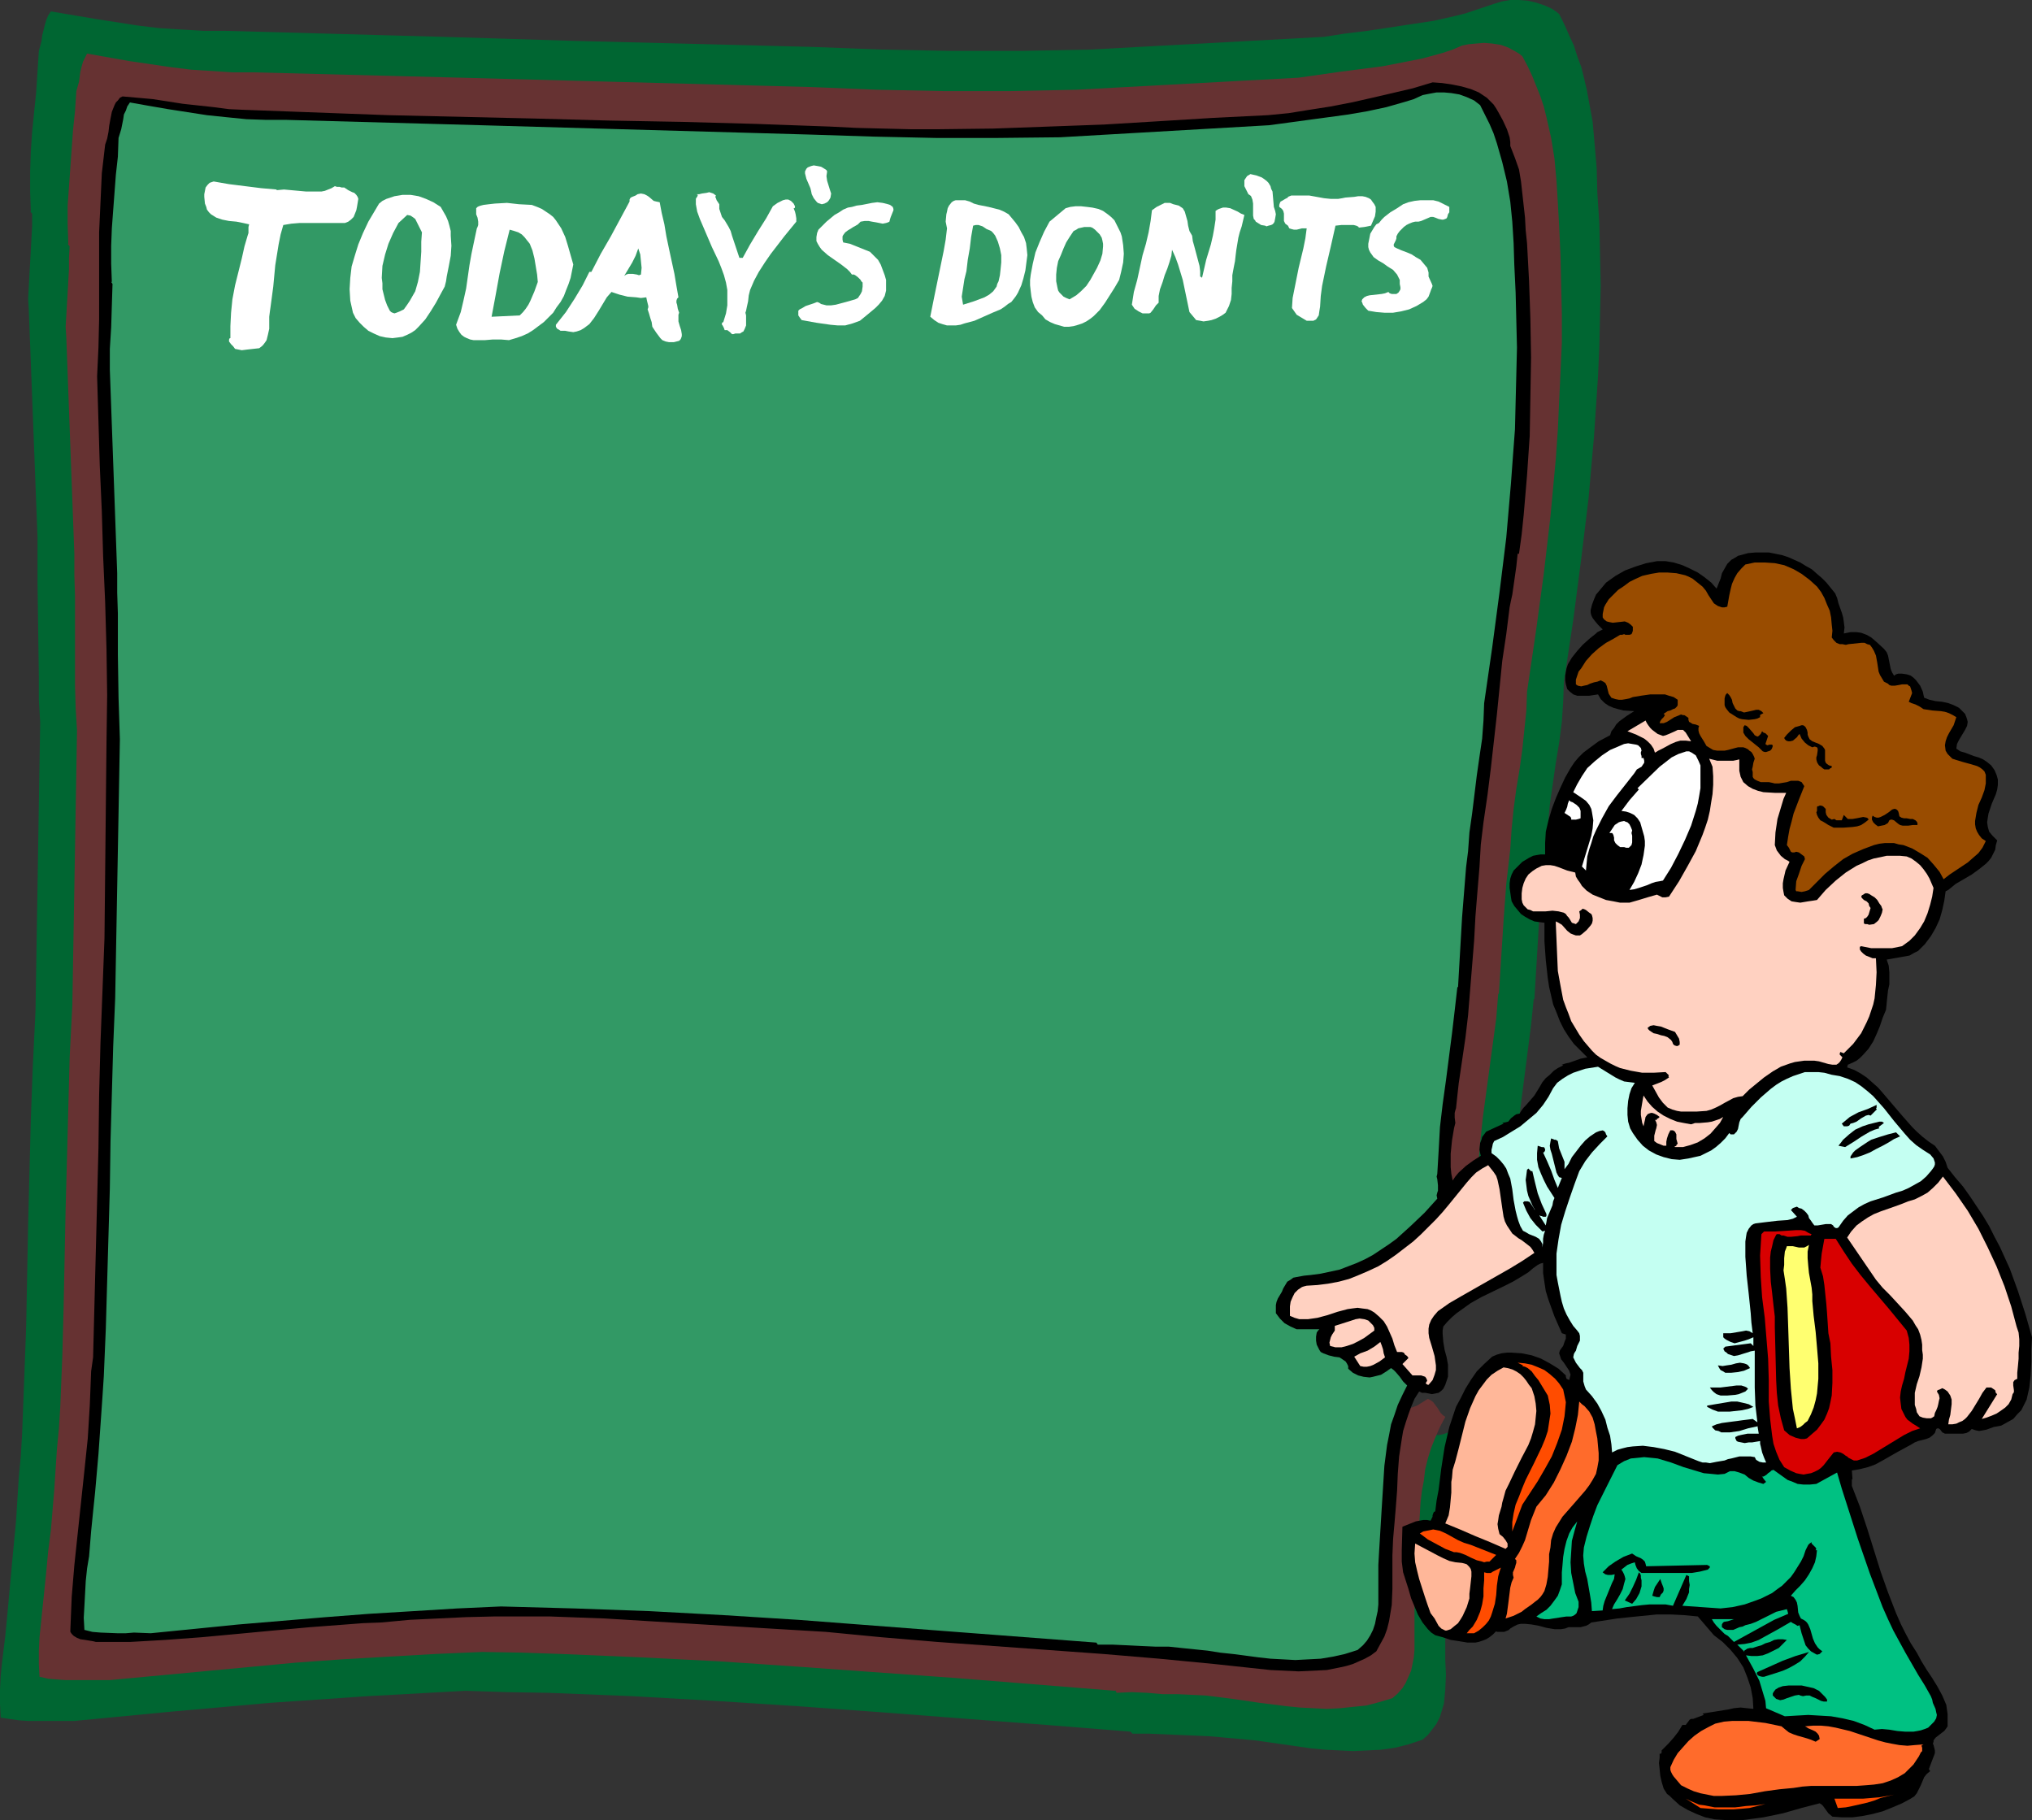 <?xml version="1.0" encoding="UTF-8" standalone="no"?>
<svg
   version="1.0"
   width="129.724mm"
   height="116.185mm"
   id="svg66"
   sodipodi:docname="Today's Don'ts.wmf"
   xmlns:inkscape="http://www.inkscape.org/namespaces/inkscape"
   xmlns:sodipodi="http://sodipodi.sourceforge.net/DTD/sodipodi-0.dtd"
   xmlns="http://www.w3.org/2000/svg"
   xmlns:svg="http://www.w3.org/2000/svg">
  <rect width="100%" height="100%" fill="#333333" stroke="none"/>
  <sodipodi:namedview
     id="namedview66"
     pagecolor="#ffffff"
     bordercolor="#000000"
     borderopacity="0.25"
     inkscape:showpageshadow="2"
     inkscape:pageopacity="0.0"
     inkscape:pagecheckerboard="0"
     inkscape:deskcolor="#d1d1d1"
     inkscape:document-units="mm" />
  <defs
     id="defs1">
    <pattern
       id="WMFhbasepattern"
       patternUnits="userSpaceOnUse"
       width="6"
       height="6"
       x="0"
       y="0" />
  </defs>
  <path
     style="fill:#006632;fill-opacity:1;fill-rule:evenodd;stroke:none"
     d="M 5.333,346.066 5.818,333.302 6.302,320.539 6.787,295.497 7.11,282.895 7.434,270.132 7.918,257.207 8.565,243.959 9.696,174.325 9.373,168.832 v -5.655 L 9.211,151.707 9.05,140.397 v -5.493 -5.332 L 6.949,74.803 6.787,72.057 6.949,69.149 7.272,63.332 7.595,57.355 7.757,54.446 V 51.538 L 7.272,51.054 H 7.434 L 7.272,46.207 v -4.847 l 0.162,-4.847 0.323,-4.685 0.485,-4.847 0.485,-4.685 0.323,-5.008 0.323,-5.008 0.323,-1.131 0.323,-1.292 0.162,-1.292 0.646,-2.585 0.323,-1.131 0.485,-1.131 0.646,-0.969 10.504,1.777 10.342,1.616 5.333,0.646 5.171,0.323 5.494,0.323 h 5.171 l 52.682,1.454 31.512,0.969 57.368,1.454 16.806,0.646 16.806,0.323 h 16.806 l 16.806,-0.323 56.398,-3.07 5.171,-0.808 5.333,-0.646 10.666,-1.616 5.333,-0.808 5.01,-1.131 2.586,-0.646 2.424,-0.808 2.424,-0.808 2.424,-0.808 1.616,-0.485 L 364.408,0 h 2.101 l 2.101,0.162 2.101,0.485 1.939,0.646 1.778,0.808 0.97,0.646 0.808,0.646 1.293,2.585 1.131,2.585 1.131,2.423 0.808,2.585 0.97,2.585 0.646,2.585 0.646,2.747 0.485,2.585 0.97,5.332 0.485,5.493 0.485,5.655 0.162,5.978 0.485,7.432 0.162,7.432 0.162,7.432 -0.162,7.27 -0.162,7.432 -0.323,7.27 -0.485,7.27 -0.485,7.27 -0.646,7.27 -0.646,7.432 -1.778,14.702 -1.939,14.864 -2.262,15.025 -0.162,4.685 -0.323,4.847 -0.646,5.008 -0.808,4.847 -1.454,10.178 -0.485,5.17 -0.485,5.17 -0.323,4.362 -0.485,4.362 -0.808,9.047 -1.131,18.741 h -0.162 l -0.646,6.301 -0.808,6.301 -1.616,12.602 -0.808,6.301 -0.808,6.301 -0.485,6.462 -0.323,6.301 v 0.646 0.646 l 0.162,1.616 0.162,0.646 v 0.808 l -0.162,0.646 -0.323,0.485 0.162,0.969 -3.394,3.877 -3.717,3.716 -1.939,1.616 -1.939,1.616 -1.939,1.454 -2.101,1.454 -2.101,1.292 -2.101,1.292 -2.424,0.969 -2.262,0.969 -2.262,0.808 -2.586,0.646 -2.586,0.485 -2.586,0.485 -1.778,0.162 -1.939,0.323 -0.97,0.323 -0.97,0.485 -0.808,0.485 -0.485,0.808 -0.97,1.777 -0.97,1.939 -0.323,0.969 -0.162,0.808 -0.162,0.969 v 0.969 l 0.485,0.808 0.646,0.808 0.646,0.646 0.646,0.646 1.616,0.969 1.616,0.646 h 6.141 l -0.646,0.969 -0.323,0.969 v 1.131 l 0.323,0.969 0.323,0.808 0.323,0.646 0.485,0.646 0.646,0.323 1.293,0.485 1.454,0.323 1.616,0.323 0.485,0.323 0.646,0.323 0.485,0.323 0.323,0.646 0.323,0.646 0.162,0.808 1.131,0.969 1.454,0.808 1.454,0.485 h 0.808 0.808 0.808 l 0.808,-0.162 1.454,-0.485 1.454,-0.808 1.293,-0.969 0.646,0.485 0.646,0.485 0.97,1.292 0.97,1.292 0.485,0.646 0.646,0.485 -1.454,2.585 -1.131,2.585 -0.97,2.585 -0.808,2.747 -0.646,2.747 -0.485,2.747 -0.485,2.747 -0.323,2.908 -0.323,5.655 -0.323,5.978 -0.323,5.816 -0.485,5.978 -0.162,1.616 v 5.332 l 0.162,3.554 -0.162,3.554 -0.162,1.777 -0.162,1.616 -0.485,1.616 -0.485,1.616 -0.808,1.616 -0.97,1.292 -1.131,1.454 -1.293,1.131 -3.394,1.131 -3.232,0.808 -3.394,0.485 -3.232,0.162 -3.394,0.162 -3.394,-0.162 -3.394,-0.162 -3.394,-0.323 -6.787,-0.969 -6.787,-0.969 -7.11,-0.646 -3.555,-0.323 -3.394,-0.162 -3.878,-0.162 -3.878,-0.162 -3.878,-0.162 h -3.878 l -0.485,-0.485 -20.2,-1.616 -40.077,-3.07 -20.038,-1.454 -20.038,-1.292 -19.877,-1.131 -20.2,-0.808 -10.019,-0.162 -10.019,-0.323 -11.797,0.646 -11.797,0.646 -11.797,0.808 -11.797,0.808 -23.594,2.1 -23.594,2.262 H 13.413 6.787 L 4.525,415.053 2.262,414.73 0.162,414.407 0,411.014 v -3.231 l 0.162,-3.393 0.323,-3.231 0.808,-6.624 0.646,-6.786 0.485,-5.332 0.485,-5.332 0.97,-10.178 0.646,-10.34 0.485,-5.17 z"
     id="path1" />
  <path
     style="fill:#663232;fill-opacity:1;fill-rule:evenodd;stroke:none"
     d="m 14.544,339.442 0.485,-12.117 0.323,-11.956 0.485,-23.911 0.323,-11.956 0.323,-12.279 0.323,-12.117 0.646,-12.602 1.131,-66.24 -0.323,-5.332 -0.162,-5.493 V 154.615 143.79 l -0.162,-5.17 v -5.008 l -1.939,-52.185 -0.162,-2.585 0.162,-2.747 0.323,-5.493 0.323,-5.655 v -2.747 l 0.162,-2.747 -0.485,-0.646 h 0.162 l -0.162,-4.685 V 49.6 l 0.323,-4.524 0.323,-4.524 0.323,-4.524 0.323,-4.524 0.485,-4.685 0.323,-4.847 0.323,-1.131 0.323,-1.131 0.323,-2.423 0.323,-1.292 0.323,-1.131 0.485,-0.969 0.485,-0.969 10.019,1.777 9.858,1.454 5.171,0.646 5.01,0.323 5.01,0.323 h 5.01 l 50.096,1.292 30.058,0.808 54.621,1.454 15.837,0.646 15.998,0.323 h 15.998 l 15.998,-0.323 53.651,-2.908 10.181,-1.454 10.019,-1.292 5.01,-0.969 4.848,-0.969 4.686,-1.292 2.424,-0.808 2.262,-0.969 1.616,-0.323 1.778,-0.162 1.939,-0.162 1.939,0.162 2.101,0.323 1.778,0.646 1.778,0.969 0.808,0.485 0.808,0.646 1.293,2.423 1.131,2.423 0.97,2.423 0.97,2.423 0.808,2.423 0.646,2.585 1.131,5.008 0.808,5.008 0.485,5.332 0.323,5.332 0.323,5.655 0.323,7.109 0.162,7.109 0.162,6.947 v 6.947 l -0.323,7.109 -0.323,6.786 -0.323,7.109 -0.485,6.947 -1.293,13.894 -1.616,13.894 -1.939,14.217 -2.101,14.217 -0.162,4.524 -0.485,4.685 -0.485,4.685 -0.646,4.685 -0.808,4.847 -0.646,4.847 -0.485,4.847 -0.323,4.847 -0.485,4.201 -0.485,4.201 -0.646,8.724 -1.131,17.772 v 0 h -0.162 v 0 l -0.485,5.978 -0.808,5.978 -0.808,5.978 -0.808,5.978 -0.808,5.978 -0.646,6.139 -0.485,5.978 -0.323,5.978 v 0.646 0.646 l 0.162,1.454 0.162,1.454 -0.162,0.646 -0.323,0.485 0.162,0.969 -3.394,3.716 -3.394,3.393 -1.778,1.616 -1.939,1.454 -1.778,1.454 -2.101,1.292 -1.939,1.292 -2.101,1.131 -2.101,0.969 -2.262,0.969 -2.262,0.808 -2.424,0.646 -2.424,0.485 -2.424,0.323 -1.778,0.162 -1.939,0.323 -0.808,0.323 -0.808,0.323 -0.808,0.646 -0.646,0.646 -0.323,0.969 -0.485,0.808 -0.808,1.777 -0.323,0.808 -0.162,0.969 -0.162,0.969 0.162,0.969 0.323,0.646 0.485,0.808 0.646,0.646 0.646,0.646 1.454,0.808 1.616,0.646 h 5.818 l -0.485,0.808 -0.323,0.969 v 1.131 l 0.162,0.969 0.323,0.646 0.323,0.646 0.485,0.485 0.485,0.485 1.454,0.485 2.747,0.646 0.646,0.162 0.485,0.323 0.485,0.485 0.323,0.485 0.323,0.646 v 0.808 l 1.293,0.969 1.293,0.646 1.454,0.485 h 1.454 0.808 l 0.808,-0.162 1.293,-0.485 1.293,-0.808 1.293,-0.808 0.646,0.323 0.646,0.485 0.97,1.292 0.808,1.292 0.485,0.485 0.646,0.485 -1.293,2.423 -1.131,2.585 -0.97,2.423 -0.808,2.585 -0.646,2.585 -0.323,2.747 -0.485,2.585 -0.323,2.747 -0.323,5.493 -0.162,5.493 -0.323,5.655 -0.162,2.747 -0.323,2.908 -0.162,3.231 v 6.624 3.393 l -0.162,1.777 -0.323,1.616 -0.323,1.616 -0.646,1.454 -0.646,1.454 -0.808,1.292 -1.131,1.292 -1.293,1.131 -3.232,0.969 -3.07,0.808 -3.232,0.323 -3.07,0.323 -3.232,0.162 -3.232,-0.162 -3.232,-0.162 -3.232,-0.323 -6.464,-0.808 -6.626,-0.969 -6.464,-0.808 -3.394,-0.162 -3.394,-0.162 h -3.555 l -3.717,-0.323 -3.717,-0.162 -3.717,0.162 v -0.162 l -0.323,-0.485 v 0.162 l -38.299,-3.07 -38.138,-2.747 -19.069,-1.292 -19.069,-0.969 -19.069,-0.808 -9.534,-0.323 -9.534,-0.162 -11.312,0.485 -11.312,0.646 -11.15,0.646 -11.312,0.808 -22.301,2.1 -22.462,2.1 H 22.139 20.038 17.938 15.837 l -2.262,-0.162 -1.939,-0.162 -2.101,-0.485 -0.162,-3.07 v -3.231 l 0.162,-3.231 0.323,-3.07 0.323,-3.231 0.323,-3.07 0.646,-6.301 0.485,-5.17 0.646,-5.008 0.808,-9.694 0.646,-9.855 0.485,-5.008 z"
     id="path2" />
  <path
     style="fill:#000000;fill-opacity:1;fill-rule:evenodd;stroke:none"
     d="m 22.462,327.486 1.293,-50.407 0.162,-12.763 0.323,-12.602 0.485,-12.602 0.485,-12.763 0.485,-47.176 0.162,-11.471 -0.162,-11.148 -0.323,-11.309 -0.485,-10.986 -0.323,-10.986 -0.485,-10.825 -0.323,-10.825 -0.323,-10.825 0.323,-6.947 0.162,-6.786 V 69.956 63.009 56.062 l 0.323,-7.109 0.323,-7.109 0.808,-6.947 0.485,-1.454 0.323,-1.616 0.162,-1.454 0.323,-1.777 0.323,-1.616 0.646,-1.616 0.323,-0.646 0.485,-0.485 0.485,-0.646 0.646,-0.323 7.272,0.646 7.272,1.131 7.434,0.808 3.717,0.485 3.555,0.162 17.453,0.646 17.453,0.646 35.229,0.808 17.776,0.485 17.776,0.323 17.776,0.485 17.938,0.646 6.464,0.323 6.464,0.162 6.626,0.162 h 6.626 l 13.251,-0.162 13.413,-0.485 13.251,-0.485 13.413,-0.808 13.09,-0.808 13.09,-0.646 5.01,-0.485 5.01,-0.808 5.171,-0.808 5.01,-0.969 5.01,-1.131 4.848,-1.131 4.848,-1.131 4.848,-1.454 2.262,0.162 2.262,0.323 2.424,0.485 2.262,0.646 1.939,0.808 0.97,0.646 0.97,0.646 0.808,0.808 0.808,0.808 0.646,0.969 0.646,1.131 0.97,1.777 0.97,2.1 0.646,1.939 0.162,1.131 v 0.969 l 1.131,2.908 0.97,2.747 0.485,2.908 0.323,2.908 0.646,5.816 0.162,3.07 0.323,3.07 0.485,9.047 0.323,9.209 0.162,9.371 -0.162,9.532 -0.162,9.371 -0.646,9.532 -0.808,9.532 -0.485,4.685 -0.646,4.685 h -0.323 l -0.323,3.07 -0.485,3.393 -0.485,3.393 -0.323,1.454 -0.323,1.616 -0.808,6.462 -0.97,6.462 -1.293,12.925 -1.454,12.925 -0.808,6.462 -0.97,6.624 -0.646,5.332 -0.323,5.493 -0.485,5.816 -0.485,5.978 -0.323,5.978 -0.485,5.978 -0.485,5.978 -0.485,5.978 -0.323,2.747 -0.323,2.747 -0.808,5.493 -0.808,5.493 -0.323,2.908 -0.323,3.07 -0.162,0.485 -0.162,0.646 v 1.131 l 0.162,1.292 -0.162,0.646 -0.162,0.646 -0.485,2.908 -0.323,3.231 v 3.231 l 0.162,1.616 0.323,1.616 0.646,-0.969 0.808,-0.969 1.778,-1.616 1.778,-1.292 1.778,-1.131 -0.162,-0.646 -0.162,-0.808 0.162,-1.616 0.323,-0.808 0.162,-0.646 0.485,-0.646 0.485,-0.646 4.202,-1.939 -0.323,-0.162 0.808,-0.162 0.646,-0.162 0.646,-0.808 0.808,-0.646 0.485,-0.323 0.808,-0.162 0.162,-0.323 0.323,-0.485 0.485,-0.646 0.485,-0.485 1.131,-1.292 0.97,-1.131 1.293,-2.1 0.646,-1.131 0.808,-0.969 0.97,-0.808 0.97,-0.969 0.97,-0.646 1.293,-0.646 -0.323,-0.162 0.97,-0.323 0.808,-0.162 2.747,-0.969 0.808,-0.162 0.808,-0.162 -1.616,-1.616 -1.616,-1.616 -1.293,-1.777 -1.131,-1.777 -0.97,-1.939 -0.808,-2.1 -0.808,-1.939 -0.97,-4.201 -0.323,-2.1 -0.485,-4.362 -0.323,-4.524 v -4.524 l -1.293,-0.162 -1.131,-0.162 -1.131,-0.485 -1.131,-0.646 -0.97,-0.646 -0.808,-0.969 -0.808,-0.969 -0.646,-1.131 -0.162,-0.969 -0.162,-1.131 -0.162,-1.131 v -1.131 l 0.162,-1.131 0.323,-0.969 0.485,-0.969 0.808,-0.808 1.293,-1.292 0.808,-0.485 0.808,-0.485 0.97,-0.485 0.808,-0.162 0.97,-0.162 h 1.131 v -2.747 l 0.162,-2.747 0.646,-2.747 0.808,-2.747 0.97,-2.585 1.131,-2.585 1.131,-2.423 1.293,-2.262 0.97,-1.454 0.97,-1.131 1.131,-1.131 1.293,-0.969 2.424,-1.777 2.747,-1.454 0.323,-0.969 0.646,-0.808 0.485,-0.808 0.808,-0.808 1.778,-1.292 1.778,-1.131 -2.586,-0.162 -1.293,-0.323 -1.131,-0.323 -1.131,-0.485 -0.97,-0.646 -0.97,-0.969 -0.646,-1.131 -2.101,0.323 h -0.97 -0.97 -0.97 l -0.97,-0.323 -0.808,-0.646 -0.646,-0.646 -0.323,-1.131 -0.162,-0.969 v -1.131 l 0.162,-0.969 0.162,-0.808 0.323,-0.969 0.97,-1.616 1.293,-1.616 1.293,-1.454 1.616,-1.454 1.616,-1.292 0.323,-0.323 0.323,-0.162 0.97,-0.485 -1.131,-1.131 -0.808,-0.969 -0.485,-0.646 -0.323,-0.646 -0.162,-0.646 V 147.183 l 0.323,-1.292 0.485,-1.292 0.485,-1.131 0.808,-0.969 0.808,-0.969 0.808,-0.969 1.131,-0.808 1.131,-0.808 2.262,-1.292 2.586,-0.969 2.586,-0.808 2.586,-0.485 h 2.101 l 1.939,0.323 2.101,0.646 1.778,0.808 1.939,0.969 1.616,1.131 1.616,1.292 1.293,1.454 0.97,-2.423 0.323,-1.292 0.646,-1.131 0.646,-1.131 0.97,-0.969 1.131,-0.646 0.485,-0.323 0.646,-0.162 1.778,-0.485 1.778,-0.162 h 1.616 1.616 l 1.616,0.323 1.616,0.323 1.454,0.485 1.454,0.646 1.454,0.646 1.293,0.808 1.454,0.808 1.293,1.131 1.131,0.969 1.131,1.131 2.101,2.585 0.485,1.131 0.323,1.292 0.808,2.262 0.323,1.131 0.162,1.131 0.162,1.292 -0.162,1.454 0.808,-0.162 0.808,-0.162 h 1.454 l 1.131,0.162 1.293,0.485 1.131,0.646 1.131,0.969 1.939,1.777 0.646,0.808 0.323,0.808 0.323,1.616 0.323,1.616 0.323,0.808 0.485,0.808 0.485,-0.323 0.485,-0.162 h 0.97 l 1.131,0.162 0.97,0.323 0.646,0.485 0.646,0.646 0.485,0.646 0.485,0.646 0.646,1.454 0.162,0.808 0.162,0.646 1.293,0.485 1.454,0.323 1.616,0.162 1.454,0.323 1.293,0.485 1.293,0.646 0.485,0.485 0.485,0.485 0.485,0.485 0.323,0.808 0.162,0.485 0.162,0.646 -0.162,0.969 -0.485,0.969 -0.485,0.808 -0.97,1.616 -0.485,0.969 -0.162,1.131 0.97,0.646 1.131,0.323 2.101,0.808 1.131,0.323 1.131,0.485 0.97,0.646 0.97,0.808 0.808,1.131 0.485,1.131 0.323,1.131 v 1.292 l -0.162,1.131 -0.323,1.131 -0.97,2.262 -0.808,2.423 -0.162,0.969 -0.162,1.131 0.162,1.131 0.323,1.131 0.808,0.969 0.485,0.485 0.646,0.646 -0.323,1.131 -0.162,1.131 -0.485,0.969 -0.485,0.969 -0.646,0.808 -0.646,0.646 -1.616,1.292 -1.778,1.292 -1.939,1.131 -1.939,1.131 -1.778,1.454 -0.646,0.323 -0.323,2.262 -0.485,2.262 -0.646,2.262 -0.97,2.1 -1.131,1.939 -1.454,1.939 -0.808,0.808 -0.808,0.808 -0.97,0.485 -1.131,0.646 -5.494,0.969 0.485,1.454 0.162,1.616 v 1.454 1.454 l -0.323,1.454 -0.162,1.454 -0.162,1.616 -0.162,1.616 -0.808,1.939 -0.646,1.939 -0.808,1.939 -0.808,1.777 -1.131,1.777 -1.293,1.454 -0.808,0.808 -0.808,0.646 -0.97,0.485 -1.131,0.485 -0.162,0.646 1.778,0.646 1.454,0.808 1.454,0.969 2.747,2.423 1.131,1.292 4.686,5.493 2.424,2.747 1.131,1.131 1.454,1.292 1.454,1.131 1.454,0.969 0.97,1.292 0.97,1.292 0.646,1.292 0.485,1.454 1.778,2.262 1.939,2.262 1.616,2.262 1.616,2.423 1.616,2.423 1.454,2.423 1.293,2.585 1.293,2.423 2.424,5.332 1.939,5.332 1.778,5.493 1.616,5.655 -0.162,2.908 v 3.07 l -0.162,3.231 -0.323,2.908 -0.323,1.454 -0.323,1.454 -0.646,1.292 -0.646,1.292 -0.97,0.969 -0.97,1.131 -1.454,0.808 -1.454,0.808 -1.778,0.323 -1.778,0.646 -0.808,0.162 -0.97,0.162 -0.808,-0.162 -0.97,-0.323 -0.646,0.646 -0.646,0.323 -0.808,0.162 h -0.808 -1.778 -1.778 l -0.323,-0.162 -0.323,-0.162 -0.485,-0.646 -0.162,-0.162 -0.323,-0.162 h -0.162 l -0.323,0.162 -0.323,0.969 -0.646,0.646 -0.646,0.485 -0.808,0.323 -1.939,0.485 -0.808,0.323 -0.808,0.485 -3.555,1.939 -3.394,1.939 -1.778,0.969 -1.778,0.646 -1.939,0.485 -1.939,0.323 0.162,2.1 h -0.162 v 1.616 l 1.939,5.008 1.778,5.332 0.808,2.585 0.808,2.585 1.616,5.17 1.778,5.008 1.939,5.008 1.131,2.585 1.131,2.262 1.293,2.423 1.454,2.262 1.131,2.1 1.293,2.1 1.293,1.939 1.293,2.1 1.131,2.1 0.97,2.262 0.162,1.131 0.162,1.131 v 1.292 1.131 0.485 l -0.323,0.485 -0.485,0.646 -0.646,0.485 -1.454,1.131 -0.485,0.646 v 0.323 l -0.162,0.485 0.162,0.323 0.162,0.646 0.162,0.646 v 0.646 l -0.162,0.485 -0.323,0.808 -0.485,1.292 -0.485,1.292 0.323,0.485 -0.808,0.646 -0.646,0.808 -0.808,1.939 -0.97,1.939 -0.646,0.808 -0.323,0.162 -0.485,0.323 -2.101,1.131 -2.262,0.969 -2.424,0.969 -2.424,0.646 -2.424,0.485 -2.424,0.323 h -2.586 l -2.262,-0.162 -0.97,-0.808 -1.293,-1.777 -0.323,-0.323 -0.485,-0.323 -4.363,1.131 -4.525,1.292 -4.686,0.969 -2.424,0.323 -2.424,0.323 h -2.262 -2.262 l -2.424,-0.162 -2.262,-0.485 -2.101,-0.808 -2.101,-0.969 -1.939,-1.131 -1.778,-1.616 -0.646,-0.646 -0.646,-0.485 -0.808,-1.292 -0.485,-1.616 -0.323,-1.454 -0.162,-1.616 -0.162,-1.454 0.162,-1.292 v -0.969 h 0.162 0.162 l 0.162,-0.323 v -0.485 l 0.162,-0.162 1.454,-1.454 1.293,-1.454 1.131,-1.454 0.97,-1.616 h 0.485 0.323 l 0.485,-0.646 0.485,-0.646 0.323,-0.162 h 0.485 l 2.586,-0.969 -0.323,-0.323 3.07,-0.485 3.07,-0.485 1.454,-0.323 1.616,-0.162 1.454,0.162 1.616,0.162 -0.162,-2.585 -0.485,-2.585 -0.808,-2.423 -0.97,-2.423 -1.454,-2.262 -1.616,-1.939 -1.939,-1.939 -2.101,-1.616 -3.878,-4.524 -3.394,-0.323 -3.232,-0.162 h -3.232 l -3.232,0.323 -3.232,0.323 -3.07,0.323 -6.302,0.969 -0.646,0.485 -0.646,0.323 -1.293,0.323 h -2.909 l -0.808,0.323 -0.97,0.162 h -0.808 -0.808 l -1.939,-0.323 -1.778,-0.485 -1.778,-0.323 -1.616,-0.162 h -0.97 l -0.808,0.162 -0.97,0.485 -0.808,0.485 -0.323,0.323 -0.323,0.162 -0.808,0.323 h -0.97 -0.808 l -0.162,-0.162 v 0 l -0.808,0.808 -0.808,0.646 -0.808,0.485 -0.808,0.323 -0.97,0.323 -0.808,0.162 h -1.939 l -1.939,-0.323 -2.101,-0.323 -1.939,-0.646 -1.778,-0.485 -0.97,-0.646 -0.808,-0.808 -0.646,-0.808 -0.646,-0.808 -1.131,-1.939 -0.808,-1.939 -0.808,-1.939 -0.646,-2.262 -1.293,-4.039 -0.162,-1.292 -0.162,-1.292 v -2.747 l 0.162,-5.655 1.616,-0.646 1.616,-0.646 1.778,-0.323 h 0.97 l 0.808,0.162 0.323,-0.646 0.162,-0.323 v -0.323 l 0.162,-0.485 0.162,-0.323 0.323,-0.162 0.323,-2.585 0.485,-2.585 0.646,-5.17 0.808,-5.17 1.131,-4.847 0.808,-2.423 0.808,-2.423 1.131,-2.1 1.131,-2.262 1.293,-2.1 1.454,-2.1 1.778,-1.777 1.939,-1.777 1.131,-0.485 1.131,-0.323 1.293,-0.162 h 1.131 l 2.424,0.162 2.424,0.485 2.262,0.808 2.101,1.131 2.101,1.292 1.778,1.616 v 0.323 l 0.162,0.485 0.323,0.162 0.323,0.162 0.162,-0.646 0.162,-0.646 -0.162,-0.485 -0.162,-0.485 -0.646,-0.969 -0.646,-0.969 -0.646,-0.808 -0.162,-0.485 -0.162,-0.485 -0.162,-0.485 0.162,-0.646 0.323,-0.485 0.485,-0.646 0.323,-0.969 0.323,-0.808 v -0.485 -0.485 l -0.485,-0.162 -0.485,-0.162 -1.778,-4.039 -1.454,-4.039 -0.646,-2.1 -0.323,-2.1 -0.323,-2.262 v -2.423 l -0.646,0.162 -0.646,0.323 -1.131,0.808 -1.131,0.969 -1.293,0.808 -2.424,1.454 -2.586,1.292 -5.01,2.423 -2.586,1.454 -2.262,1.616 -1.131,0.808 -1.131,0.969 -1.131,1.131 -0.97,1.131 -0.162,0.969 v 0.808 l 0.162,1.939 0.323,1.939 0.485,1.777 0.323,1.777 v 1.939 0.969 l -0.323,0.969 -0.323,0.969 -0.485,0.969 -0.485,0.485 -0.646,0.485 -0.808,0.162 -0.808,0.162 -1.616,-0.323 h -0.808 l -0.646,-0.323 -1.131,1.777 -0.808,1.939 -0.646,1.777 -0.646,1.939 -0.646,2.1 -0.323,1.939 -0.646,4.201 -0.323,4.201 -0.162,4.039 -0.323,4.201 -0.323,3.877 -0.162,1.777 -0.162,1.939 -0.162,3.877 v 8.078 l -0.162,3.877 -0.323,1.939 -0.323,1.939 -0.485,1.939 -0.646,1.777 -0.97,1.777 -0.97,1.777 -1.293,0.969 -1.454,0.808 -1.454,0.646 -1.454,0.646 -1.616,0.485 -1.454,0.323 -3.232,0.646 -3.394,0.162 -3.394,0.162 -6.787,-0.323 -13.574,-1.454 -13.413,-1.292 -13.413,-1.131 -13.413,-0.969 -26.664,-1.939 -13.413,-1.131 -13.413,-1.292 -13.574,-0.808 -13.251,-0.808 -13.251,-0.808 -13.251,-0.808 -13.251,-0.485 h -6.787 -6.626 l -6.787,0.162 -6.787,0.323 -6.787,0.323 -6.949,0.646 -4.363,0.162 -4.202,0.323 -8.565,0.646 -8.888,0.808 -8.565,0.808 -8.726,0.808 -8.726,0.646 -8.403,0.485 h -4.202 -4.202 l -0.646,-0.162 -0.97,-0.162 -0.97,-0.162 -1.131,-0.162 -0.808,-0.323 -0.808,-0.485 -0.485,-0.485 -0.323,-0.485 v -0.485 l 0.323,-7.917 0.646,-7.755 1.616,-15.187 0.808,-7.593 0.808,-7.755 0.485,-7.917 0.162,-4.039 0.162,-4.201 z"
     id="path3" />
  <path
     style="fill:#329965;fill-opacity:1;fill-rule:evenodd;stroke:none"
     d="m 25.048,332.01 0.485,-11.471 0.323,-11.309 0.646,-22.457 0.162,-11.309 0.323,-11.471 0.323,-11.471 0.485,-11.794 1.131,-62.363 -0.162,-5.008 -0.162,-5.008 -0.162,-10.34 v -10.017 l -0.162,-5.008 v -4.685 L 26.502,89.182 v -2.423 -2.585 l 0.323,-5.17 0.162,-5.332 0.162,-5.17 -0.323,-0.485 h 0.162 l -0.162,-4.362 v -4.362 l 0.162,-4.201 0.323,-4.362 0.646,-8.563 0.485,-4.362 0.162,-4.524 0.646,-2.1 0.485,-2.423 0.162,-1.131 0.485,-0.969 0.323,-0.969 0.646,-0.969 4.525,0.808 4.686,0.808 9.373,1.454 4.686,0.485 4.848,0.485 4.686,0.162 h 4.848 l 47.026,1.292 28.28,0.808 51.389,1.454 15.029,0.485 15.029,0.323 h 15.029 l 15.029,-0.162 50.419,-2.908 9.534,-1.292 9.534,-1.292 4.686,-0.808 4.525,-0.969 4.525,-1.292 2.101,-0.646 2.101,-0.969 1.616,-0.323 1.778,-0.323 h 1.778 l 1.778,0.162 1.939,0.323 1.778,0.646 1.778,0.808 1.454,1.131 1.131,2.262 1.131,2.262 0.97,2.262 0.808,2.423 0.646,2.262 0.646,2.262 1.131,4.685 0.808,4.847 0.485,4.847 0.323,5.17 0.162,5.17 0.323,6.786 0.162,6.624 0.162,6.624 -0.162,6.624 -0.162,6.462 -0.162,6.624 -0.485,6.462 -0.485,6.624 -1.131,13.087 -1.616,13.087 -1.778,13.41 -1.939,13.41 -0.162,4.201 -0.323,4.362 -0.646,4.362 -0.646,4.524 -1.131,9.209 -0.646,4.524 -0.323,4.524 -0.485,3.877 -0.323,4.039 -0.646,8.078 -0.97,16.802 h -0.162 l -0.646,5.655 -0.646,5.493 -1.454,11.309 -0.808,5.816 -0.646,5.493 -0.323,5.816 -0.323,5.493 -0.162,0.646 0.162,0.646 0.162,1.454 v 1.292 l -0.162,0.485 -0.162,0.646 0.162,0.808 -3.07,3.393 -3.394,3.231 -3.394,3.07 -1.778,1.292 -1.939,1.292 -1.939,1.292 -1.778,0.969 -2.101,0.969 -2.101,0.808 -2.101,0.808 -2.262,0.485 -2.262,0.485 -2.424,0.323 -1.616,0.162 -1.778,0.323 -0.808,0.162 -0.646,0.485 -0.808,0.485 -0.485,0.808 -0.485,0.808 -0.323,0.808 -0.97,1.616 -0.323,0.808 -0.162,0.808 v 0.969 0.969 l 0.485,0.646 0.485,0.646 1.131,1.131 1.454,0.808 1.454,0.646 h 5.494 l -0.323,0.323 -0.323,0.485 -0.162,0.969 v 0.969 l 0.162,0.969 0.323,0.646 0.323,0.646 0.323,0.485 0.646,0.323 1.293,0.485 1.293,0.323 1.293,0.162 0.97,0.646 0.485,0.323 0.323,0.485 0.323,0.646 v 0.646 l 1.131,0.969 1.293,0.646 1.293,0.323 1.454,0.162 0.808,-0.162 0.646,-0.162 1.293,-0.323 1.293,-0.808 1.131,-0.808 0.646,0.485 0.485,0.485 0.97,1.131 0.808,1.131 0.485,0.485 0.485,0.485 -1.131,2.262 -1.131,2.423 -0.808,2.423 -0.808,2.262 -0.485,2.585 -0.485,2.423 -0.646,5.008 -0.323,5.17 -0.323,5.17 -0.323,5.332 -0.323,5.332 -0.162,2.908 v 3.231 3.231 3.07 l -0.162,1.616 -0.323,1.454 -0.323,1.616 -0.485,1.454 -0.646,1.292 -0.808,1.292 -0.97,1.131 -1.293,1.131 -3.07,0.969 -2.909,0.646 -2.909,0.485 -3.07,0.162 -3.07,0.162 -2.909,-0.162 -3.07,-0.162 -2.909,-0.323 -6.141,-0.808 -3.07,-0.323 -3.07,-0.485 -6.302,-0.646 -3.07,-0.323 h -3.232 l -3.555,-0.162 -3.232,-0.162 -3.555,-0.162 h -3.555 l -0.323,-0.485 -36.037,-2.747 -35.875,-2.747 -17.938,-1.131 -17.938,-0.969 -17.938,-0.646 -17.938,-0.485 -10.666,0.485 -10.504,0.646 -10.666,0.646 -10.504,0.808 -21.17,1.777 -21.008,2.1 -4.04,-0.162 -1.939,0.162 h -2.101 l -4.04,-0.162 -1.939,-0.162 -1.939,-0.485 -0.162,-2.908 0.162,-2.908 0.323,-5.978 0.323,-3.07 0.485,-2.908 0.485,-5.978 0.485,-4.847 0.485,-4.685 0.808,-9.209 0.646,-9.209 0.323,-4.685 z"
     id="path4" />
  <path
     style="fill:#ffffff;fill-opacity:1;fill-rule:evenodd;stroke:none"
     d="m 51.55,43.783 3.717,0.646 3.878,0.485 3.878,0.485 3.717,0.323 v 0.162 l 1.778,-0.162 1.778,0.162 1.778,0.162 1.778,0.162 h 1.939 1.778 l 0.808,-0.162 1.616,-0.646 0.808,-0.485 0.485,0.162 h 0.646 l 0.485,0.162 h 0.646 l 0.97,0.646 0.97,0.485 0.485,0.162 0.485,0.485 0.323,0.485 0.162,0.485 -0.323,1.939 -0.162,0.808 -0.323,0.808 -0.323,0.808 -0.646,0.646 -0.646,0.485 -0.808,0.323 H 79.507 75.952 72.235 l -1.939,0.162 -1.939,0.323 -0.646,2.262 -0.485,2.423 -0.808,5.008 -0.485,5.17 -0.323,2.423 -0.323,2.423 -0.162,1.131 -0.162,1.292 v 2.908 l -0.323,1.454 -0.323,1.292 -0.323,0.485 -0.485,0.646 -0.323,0.323 -0.646,0.485 -1.454,0.162 -1.454,0.162 -1.293,0.162 -0.808,-0.162 -0.808,-0.162 -0.485,-0.646 -0.485,-0.485 -0.485,-0.646 v -0.485 l 0.162,-0.323 h 0.162 v -1.454 -1.454 l 0.162,-3.231 0.323,-3.231 0.646,-3.393 0.808,-3.231 0.808,-3.231 0.646,-2.908 0.808,-2.747 0.162,-0.485 v -0.646 -0.808 l 0.162,-0.646 -1.454,-0.323 -1.616,-0.323 -1.778,-0.162 -1.616,-0.323 -1.454,-0.485 -1.293,-0.808 -0.485,-0.485 -0.485,-0.646 -0.162,-0.646 -0.323,-0.808 -0.162,-1.616 v -0.646 l 0.162,-0.808 0.162,-0.808 0.485,-0.646 0.485,-0.485 z"
     id="path5" />
  <path
     style="fill:#ffffff;fill-opacity:1;fill-rule:evenodd;stroke:none"
     d="m 91.465,49.115 0.808,-0.646 0.97,-0.485 0.97,-0.323 0.97,-0.323 1.939,-0.323 h 1.939 l 1.939,0.323 1.778,0.646 1.778,0.808 1.778,1.131 0.646,1.131 0.646,1.131 0.485,1.131 0.323,1.131 0.323,1.292 v 1.131 l 0.162,2.423 -0.162,2.423 -0.485,2.585 -0.485,2.423 -0.162,1.131 -0.323,1.292 -0.97,1.777 -1.131,2.1 -1.293,2.1 -1.293,1.939 -1.616,1.777 -0.808,0.808 -0.97,0.646 -0.97,0.485 -1.131,0.485 -1.131,0.162 -1.293,0.162 -1.616,-0.162 -1.454,-0.323 -1.454,-0.646 -1.293,-0.646 -1.131,-0.969 -0.97,-0.969 -0.97,-1.131 -0.646,-1.292 -0.323,-1.454 -0.323,-1.454 -0.162,-2.747 0.162,-2.747 0.323,-2.747 0.808,-2.747 0.808,-2.585 1.131,-2.747 1.293,-2.747 z"
     id="path6" />
  <path
     style="fill:#329965;fill-opacity:1;fill-rule:evenodd;stroke:none"
     d="m 98.253,51.861 0.808,0.162 0.485,0.323 0.646,0.485 0.323,0.646 0.646,1.292 0.323,0.646 0.323,0.646 -0.162,2.262 v 2.423 l -0.162,2.423 -0.162,2.423 -0.485,2.423 -0.646,2.262 -0.646,1.131 -0.646,1.131 -0.646,0.969 -0.808,1.131 -0.97,0.485 -0.808,0.323 -0.485,0.162 -0.485,-0.162 -0.323,-0.162 -0.323,-0.323 -0.646,-1.292 -0.485,-1.292 -0.323,-1.292 -0.323,-1.292 v -1.454 l -0.162,-1.292 0.162,-2.908 0.646,-2.747 0.808,-2.585 1.131,-2.585 1.293,-2.423 z"
     id="path7" />
  <path
     style="fill:#ffffff;fill-opacity:1;fill-rule:evenodd;stroke:none"
     d="m 115.059,55.093 0.162,-0.323 0.162,-0.485 v -0.808 l -0.162,-0.969 -0.323,-0.808 v -0.808 -0.323 -0.323 l 0.323,-0.323 0.323,-0.162 0.485,-0.162 0.646,-0.162 1.293,-0.162 1.454,-0.162 2.909,-0.162 2.909,0.323 3.07,0.162 1.293,0.485 1.131,0.485 0.97,0.646 0.97,0.646 0.808,0.646 0.646,0.808 0.646,0.969 0.646,0.969 0.97,2.1 0.646,2.1 0.646,2.262 0.646,2.262 -0.323,1.616 -0.323,1.616 -0.485,1.454 -0.646,1.616 -0.485,1.292 -0.808,1.454 -0.97,1.292 -0.808,1.292 -1.131,1.131 -1.131,1.131 -1.293,0.969 -1.293,0.969 -1.293,0.808 -1.454,0.646 -1.454,0.485 -1.616,0.485 -1.939,-0.162 h -1.939 l -1.939,0.162 h -1.778 -0.97 l -0.808,-0.162 -0.808,-0.323 -0.646,-0.323 -0.646,-0.485 -0.485,-0.646 -0.485,-0.808 -0.323,-0.969 1.131,-3.07 0.646,-2.747 0.646,-2.908 0.808,-5.655 0.485,-2.747 0.646,-3.07 z"
     id="path8" />
  <path
     style="fill:#329965;fill-opacity:1;fill-rule:evenodd;stroke:none"
     d="m 122.977,55.416 1.131,0.323 0.97,0.323 0.808,0.485 0.646,0.646 0.646,0.808 0.646,0.808 0.323,0.808 0.323,0.808 0.485,1.939 0.323,1.939 0.323,1.939 0.162,1.777 -0.808,2.262 -0.97,2.262 -0.485,0.969 -0.646,0.969 -0.646,0.808 -0.808,0.808 -6.787,0.323 0.97,-5.17 0.97,-5.332 1.131,-5.332 0.646,-2.585 z"
     id="path9" />
  <path
     style="fill:#ffffff;fill-opacity:1;fill-rule:evenodd;stroke:none"
     d="m 142.208,65.594 h 0.485 l 2.262,-4.362 2.424,-4.201 2.262,-4.201 2.262,-4.201 v -0.485 l 0.162,-0.323 0.162,-0.162 0.323,-0.162 0.808,-0.323 0.485,-0.323 0.808,-0.162 0.808,0.162 0.646,0.323 0.485,0.323 1.131,0.969 0.646,0.162 0.808,0.162 0.485,2.585 0.646,2.747 0.485,2.908 0.646,3.07 1.293,5.978 0.485,2.908 0.485,2.747 -0.323,0.323 -0.162,0.485 v 0.485 l 0.162,0.485 0.162,0.969 0.323,0.969 -0.162,0.485 v 0.485 1.131 l 0.323,1.131 0.323,0.969 0.162,0.969 v 0.485 l -0.162,0.485 -0.162,0.323 -0.323,0.323 -0.646,0.162 -0.646,0.162 h -1.131 l -0.808,-0.162 -0.808,-0.323 -0.485,-0.485 -0.485,-0.646 -0.485,-0.646 -0.97,-1.454 -0.162,-1.131 -0.323,-0.969 -0.323,-1.131 -0.323,-0.969 0.162,-0.485 v -0.323 l -0.162,-0.646 -0.162,-0.646 -0.162,-0.808 -1.293,0.162 -1.131,-0.162 -2.101,-0.162 -1.939,-0.485 -1.939,-0.646 -1.131,1.292 -0.97,1.616 -0.97,1.616 -1.131,1.777 -1.131,1.454 -0.646,0.485 -0.646,0.485 -0.808,0.485 -0.97,0.323 -0.808,0.162 -1.131,-0.162 -0.808,-0.162 h -1.131 l -0.485,-0.323 -0.323,-0.162 -0.323,-0.485 v -0.485 l 2.424,-3.07 2.101,-3.231 1.939,-3.231 z"
     id="path10" />
  <path
     style="fill:#329965;fill-opacity:1;fill-rule:evenodd;stroke:none"
     d="m 154.005,59.94 0.485,1.454 0.162,1.616 0.162,1.616 -0.162,1.616 -0.485,0.162 -0.485,-0.162 -0.97,-0.162 h -1.131 l -0.485,0.162 -0.485,0.323 0.97,-1.616 0.97,-1.616 0.808,-1.616 z"
     id="path11" />
  <path
     style="fill:#ffffff;fill-opacity:1;fill-rule:evenodd;stroke:none"
     d="m 168.387,47.015 -0.323,-0.162 h 0.646 l 0.646,-0.162 1.131,-0.162 0.646,-0.162 0.485,0.162 0.485,0.162 0.646,0.485 -0.162,0.323 0.162,0.323 0.162,0.485 0.323,0.485 0.323,0.485 v 1.131 l 0.323,0.969 0.323,0.969 0.646,0.808 0.97,1.616 0.485,0.969 0.323,1.131 1.778,5.332 h 0.808 l 1.778,-3.231 1.939,-3.231 1.939,-3.07 1.616,-2.908 1.131,-0.808 1.293,-0.646 0.646,-0.162 h 0.646 l 0.646,0.323 0.646,0.646 0.162,0.323 0.162,0.323 v 0.323 l -0.162,0.162 h -0.162 l 0.323,0.808 0.162,0.646 0.162,0.969 v 0.808 l -1.454,1.777 -1.454,1.777 -3.232,4.201 -1.454,2.1 -1.454,2.262 -1.131,2.1 -0.97,2.262 -0.162,0.646 -0.162,0.646 -0.162,1.454 -0.323,1.454 -0.162,0.808 -0.162,0.485 0.162,0.646 v 0.646 0.969 0.808 l -0.323,0.808 -0.323,0.646 -0.323,0.162 -0.485,0.323 h -0.485 -0.646 l -0.485,0.162 h -0.323 l -0.162,-0.162 -0.323,-0.323 -0.646,-0.485 h -0.323 -0.323 l -0.162,-0.485 -0.323,-0.646 -0.162,-0.162 v -0.323 -0.162 l 0.323,-0.162 0.646,-2.1 0.323,-1.939 v -1.939 -1.777 l -0.323,-1.777 -0.485,-1.777 -0.646,-1.777 -0.646,-1.616 -1.616,-3.393 -1.454,-3.393 -1.454,-3.393 -0.646,-1.777 -0.323,-1.777 v -0.808 -0.485 l 0.162,-0.323 0.162,-0.162 z"
     id="path12" />
  <path
     style="fill:#ffffff;fill-opacity:1;fill-rule:evenodd;stroke:none"
     d="m 197.152,72.864 0.485,0.162 0.485,0.323 1.293,0.323 h 1.131 l 1.131,-0.162 2.424,-0.646 1.131,-0.323 1.131,-0.323 0.646,-0.323 0.323,-0.485 0.323,-0.485 0.323,-0.646 0.162,-1.131 v -0.485 -0.485 l -0.323,-0.323 -0.162,-0.323 -0.646,-0.646 -0.646,-0.485 -0.323,-0.162 h -0.485 l -0.485,-0.646 -0.646,-0.646 -1.454,-1.131 -1.616,-1.131 -1.616,-1.131 -1.454,-1.292 -0.485,-0.646 -0.485,-0.808 -0.323,-0.646 v -0.969 l 0.162,-0.969 0.323,-0.808 1.939,-1.939 1.939,-1.616 1.131,-0.646 0.97,-0.646 1.131,-0.485 0.97,-0.162 1.131,-0.323 1.293,-0.162 2.424,-0.485 1.293,-0.162 1.293,0.162 1.293,0.323 0.485,0.162 0.646,0.485 0.162,0.485 v 0.323 l -0.323,0.808 -0.323,0.808 -0.162,0.485 -0.162,0.646 -0.323,0.162 -0.485,0.162 -0.808,0.162 -0.808,-0.162 -0.808,-0.162 -0.97,-0.162 -0.808,-0.162 h -0.97 l -0.97,0.162 -0.646,0.646 -0.808,0.485 -0.323,0.162 -0.485,0.323 -0.808,0.485 -0.646,0.485 -0.485,0.646 -0.162,0.323 v 0.485 0.323 l 0.162,0.646 1.616,0.323 1.616,0.646 1.616,0.646 1.616,0.646 0.97,0.969 0.97,0.969 0.646,1.131 0.485,1.292 0.485,1.292 0.323,1.131 v 1.292 1.292 l -0.323,1.292 -0.646,1.131 -0.808,0.969 -0.808,0.808 -1.939,1.616 -1.778,1.454 -1.778,0.646 -1.778,0.485 h -1.778 l -1.778,-0.162 -3.394,-0.485 -3.555,-0.646 -0.485,-0.646 -0.323,-0.485 v -0.323 -0.485 -0.323 l 0.323,-0.323 0.646,-0.323 0.808,-0.485 0.97,-0.323 0.97,-0.323 z"
     id="path13" />
  <path
     style="fill:#ffffff;fill-opacity:1;fill-rule:evenodd;stroke:none"
     d="m 196.344,39.906 0.97,0.162 0.808,0.162 0.808,0.485 0.485,0.323 0.162,0.323 -0.162,1.131 0.162,1.131 0.646,2.1 0.323,0.969 -0.162,0.969 -0.162,0.323 -0.323,0.485 -0.323,0.323 -0.646,0.323 -0.646,0.162 -0.485,-0.162 -0.485,-0.162 -0.323,-0.323 -0.646,-0.808 -0.485,-0.969 -0.162,-0.808 -0.162,-0.646 -0.485,-1.131 -0.485,-1.131 -0.323,-1.292 v -0.485 l 0.162,-0.323 0.162,-0.323 0.323,-0.323 0.808,-0.323 z"
     id="path14" />
  <path
     style="fill:#ffffff;fill-opacity:1;fill-rule:evenodd;stroke:none"
     d="m 228.502,55.093 -0.323,-1.616 0.162,-1.777 0.162,-0.646 0.162,-0.808 0.323,-0.646 0.646,-0.808 0.485,-0.323 0.485,-0.162 h 1.131 1.131 l 1.131,0.323 0.97,0.485 1.131,0.323 2.424,0.485 2.586,0.646 1.131,0.485 1.131,0.646 0.808,0.969 0.808,0.969 0.808,1.131 0.646,1.292 0.646,1.131 0.485,1.454 0.162,1.292 0.162,1.616 -0.485,3.716 -0.485,1.939 -0.485,1.616 -0.808,1.777 -0.485,0.808 -0.485,0.646 -0.646,0.808 -0.808,0.485 -0.808,0.646 -0.97,0.646 -1.939,0.808 -4.363,1.939 -2.424,0.646 -0.97,0.323 -1.131,0.162 h -1.131 -0.97 l -1.131,-0.323 -0.97,-0.323 -0.97,-0.646 -0.97,-0.808 0.485,-2.423 0.485,-2.423 1.131,-5.493 1.131,-5.493 0.485,-2.747 z"
     id="path15" />
  <path
     style="fill:#329965;fill-opacity:1;fill-rule:evenodd;stroke:none"
     d="m 234.805,54.446 0.646,-0.162 h 0.646 l 0.485,0.162 0.485,0.162 0.97,0.646 1.131,0.485 0.485,0.485 0.485,0.646 0.646,1.454 0.485,1.616 0.323,1.616 v 1.777 l -0.162,1.616 -0.162,1.454 -0.323,1.454 -0.323,0.646 -0.162,0.646 -0.808,1.131 -0.97,0.808 -1.131,0.646 -1.293,0.485 -1.293,0.485 -2.586,0.808 -0.162,-0.969 -0.162,-0.969 0.323,-2.1 0.323,-2.1 0.485,-1.939 0.323,-2.747 0.485,-2.747 0.323,-2.747 z"
     id="path16" />
  <path
     style="fill:#ffffff;fill-opacity:1;fill-rule:evenodd;stroke:none"
     d="m 257.105,50.246 1.131,-0.323 1.293,-0.162 h 1.293 l 1.454,0.162 1.293,0.162 1.454,0.323 1.131,0.485 1.131,0.808 0.808,0.646 0.808,0.808 0.485,0.969 0.485,0.969 0.485,0.969 0.323,0.969 0.323,2.1 0.162,2.1 -0.162,2.1 -0.485,2.262 -0.485,1.939 -1.131,1.939 -1.131,1.777 -1.131,1.777 -1.293,1.777 -1.454,1.454 -0.808,0.646 -0.97,0.646 -0.97,0.485 -0.97,0.323 -1.131,0.323 -1.131,0.162 h -1.131 l -1.131,-0.323 -1.131,-0.323 -1.131,-0.485 -1.131,-0.646 -0.808,-0.969 -0.97,-0.808 -0.808,-1.131 -0.485,-1.292 -0.323,-1.292 -0.162,-1.292 -0.162,-1.454 v -1.292 l 0.162,-1.292 0.485,-2.585 0.646,-2.747 0.97,-2.423 1.131,-2.585 1.293,-2.423 z"
     id="path17" />
  <path
     style="fill:#329965;fill-opacity:1;fill-rule:evenodd;stroke:none"
     d="m 259.045,55.739 0.646,-0.323 0.485,-0.323 1.454,-0.323 h 0.646 0.808 l 0.485,0.162 0.646,0.485 0.646,0.646 0.485,0.485 0.485,0.808 0.162,0.646 0.162,0.808 v 0.646 l -0.162,1.777 -0.485,1.616 -0.808,1.777 -0.808,1.454 -0.808,1.454 -0.97,1.454 -1.293,1.292 -1.131,0.969 -1.616,0.969 -0.808,-0.323 -0.646,-0.323 -0.485,-0.485 -0.485,-0.485 -0.323,-0.485 -0.162,-0.646 -0.162,-0.808 -0.162,-0.808 v -1.616 l 0.162,-1.616 0.323,-1.616 0.646,-1.454 0.646,-1.616 0.646,-1.454 0.808,-1.292 z"
     id="path18" />
  <path
     style="fill:#ffffff;fill-opacity:1;fill-rule:evenodd;stroke:none"
     d="m 277.952,50.73 1.131,-0.808 1.293,-0.646 0.646,-0.323 h 0.646 0.646 l 0.808,0.323 0.646,0.162 0.646,0.162 0.485,0.323 0.485,0.323 0.485,0.808 0.323,1.131 0.323,1.131 0.162,1.131 0.323,1.292 0.646,1.131 0.162,1.292 0.323,1.131 0.646,2.423 0.646,2.423 0.162,1.292 v 1.292 l 0.323,0.162 v 0.162 l 0.162,-0.162 0.485,-2.1 0.485,-2.1 1.131,-3.716 0.485,-2.1 0.323,-1.777 0.323,-2.1 v -2.1 l 0.485,-0.323 0.323,-0.162 0.97,-0.323 h 0.808 l 0.97,0.162 1.778,0.808 0.808,0.485 0.808,0.323 -0.646,2.747 -0.485,1.454 -0.323,1.292 -0.485,2.908 -0.162,1.292 -0.162,1.454 -0.323,1.616 -0.323,1.777 v 1.454 l -0.162,1.616 v 1.454 l -0.162,1.454 -0.485,1.454 -0.808,1.616 -0.646,0.485 -0.808,0.485 -0.97,0.485 -0.97,0.323 -0.808,0.162 -1.131,0.162 -0.808,-0.162 -0.97,-0.162 -1.616,-1.939 -0.808,-3.877 -0.808,-3.877 -1.131,-3.716 -0.646,-1.777 -0.808,-1.777 -0.162,1.454 -0.485,1.616 -0.485,1.454 -0.646,1.616 -0.485,1.616 -0.646,1.777 -0.323,1.616 v 1.616 l -0.323,0.323 -0.323,0.323 -0.646,0.969 -0.646,0.808 -0.323,0.162 h -0.485 -1.131 l -0.97,-0.485 -0.97,-0.646 -0.323,-0.485 -0.323,-0.485 0.485,-3.07 0.808,-2.908 1.293,-5.978 0.808,-2.747 0.646,-2.747 0.485,-2.747 z"
     id="path19" />
  <path
     style="fill:#ffffff;fill-opacity:1;fill-rule:evenodd;stroke:none"
     d="m 301.707,42.006 1.454,0.323 1.293,0.485 0.485,0.323 0.646,0.485 0.485,0.485 0.485,0.808 0.162,0.646 0.323,0.646 0.323,3.716 0.323,0.969 0.162,0.808 -0.162,0.969 -0.162,0.808 -0.162,0.323 -0.323,0.323 -0.323,0.162 -0.646,0.162 -0.485,0.162 -0.323,-0.162 -0.97,-0.162 -1.293,-0.808 -0.162,-0.323 -0.323,-0.323 -0.162,-0.808 v -0.969 -0.969 -0.969 l -0.162,-0.969 -0.323,-0.808 -0.162,-0.162 -0.485,-0.323 -0.323,-0.646 -0.323,-0.646 -0.323,-0.646 v -0.808 -0.646 l 0.323,-0.485 0.323,-0.485 z"
     id="path20" />
  <path
     style="fill:#ffffff;fill-opacity:1;fill-rule:evenodd;stroke:none"
     d="m 310.756,47.661 v -0.162 l 0.808,-0.323 h 0.97 1.616 1.778 l 1.778,0.323 1.778,0.323 1.616,0.162 h 1.778 l 0.97,-0.162 0.808,-0.162 2.101,-0.162 0.97,-0.162 h 0.97 l 0.808,0.162 0.808,0.323 0.485,0.323 0.323,0.485 0.485,0.646 0.323,0.646 v 1.131 l -0.162,1.131 -0.485,1.131 -0.485,1.131 -1.616,0.323 -1.454,0.162 0.162,-0.162 -0.646,-0.323 -0.646,-0.162 h -1.454 -1.454 l -1.454,0.162 -1.131,5.008 -1.131,4.847 -0.97,4.685 -0.323,2.423 -0.162,2.585 -0.162,0.969 -0.162,1.131 -0.323,0.485 -0.323,0.485 -0.646,0.323 h -0.646 -0.485 -0.485 l -0.808,-0.485 -0.808,-0.485 -0.808,-0.485 -1.131,-1.616 0.162,-2.423 0.485,-2.423 0.97,-4.847 1.131,-4.685 0.485,-2.423 0.323,-2.423 h -0.485 -0.646 l -0.646,0.162 -0.646,0.162 h -0.646 l -0.646,-0.162 -0.485,-0.162 -0.323,-0.646 -0.646,-0.485 -0.323,-0.646 v -1.131 -0.646 l -0.162,-0.646 -0.323,-0.485 -0.646,-0.485 v -0.485 l 0.162,-0.485 0.162,-0.323 0.323,-0.162 0.808,-0.485 z"
     id="path21" />
  <path
     style="fill:#ffd1c1;fill-opacity:1;fill-rule:evenodd;stroke:none"
     d="m 315.281,310.199 2.586,-0.162 2.586,-0.323 2.586,-0.485 2.424,-0.646 2.424,-0.969 2.262,-0.969 2.424,-1.131 2.101,-1.292 2.101,-1.454 2.101,-1.616 2.101,-1.616 1.939,-1.777 1.778,-1.777 1.778,-1.777 1.616,-1.777 1.616,-1.939 2.101,-2.585 2.101,-2.585 1.131,-1.292 1.131,-1.131 1.454,-0.969 1.454,-0.808 0.646,0.808 0.646,0.808 0.646,0.969 0.323,0.969 0.485,2.262 0.323,2.262 0.323,2.262 0.323,2.1 0.323,1.131 0.485,0.969 0.646,0.969 0.646,0.969 1.454,1.131 0.808,0.485 0.646,0.485 1.454,1.131 0.485,0.646 0.485,0.808 -2.909,1.939 -2.909,1.777 -11.635,6.624 -3.07,1.777 -2.747,1.939 -0.97,1.131 -0.646,0.969 -0.485,1.131 -0.162,0.969 v 1.131 l 0.162,1.131 0.646,2.1 0.646,2.262 0.162,1.131 0.162,1.131 v 1.131 l -0.323,1.131 -0.485,1.292 -0.97,1.131 h -0.162 l -0.323,-0.162 -0.162,-0.162 v -0.162 l 0.323,-0.485 -0.162,-0.485 -0.323,-0.485 -0.485,-0.162 -0.485,-0.162 h -1.131 -0.97 l -2.424,-2.747 1.454,-1.454 -0.323,-0.485 -0.485,-0.323 -0.323,-0.485 -0.485,-0.162 h -1.131 l -0.646,-1.616 -0.485,-1.616 -0.646,-1.454 -0.646,-1.454 -0.808,-1.292 -1.131,-1.131 -1.131,-0.969 -0.808,-0.485 -0.808,-0.323 -1.293,-0.162 -1.131,-0.162 -1.293,0.162 -1.131,0.162 -2.424,0.646 -2.424,0.808 -2.424,0.646 -1.131,0.162 -1.131,0.162 h -1.131 -0.97 l -1.131,-0.323 -1.131,-0.485 v -0.969 -1.292 l 0.162,-1.131 0.485,-1.131 0.485,-0.969 0.808,-0.808 0.97,-0.646 0.485,-0.162 z"
     id="path22" />
  <path
     style="fill:#ffd1c1;fill-opacity:1;fill-rule:evenodd;stroke:none"
     d="m 322.068,319.893 4.04,-1.292 0.97,-0.323 0.97,-0.162 1.131,0.162 0.97,0.323 1.131,1.131 0.323,0.646 v 0.646 l -2.424,1.777 -1.454,0.808 -1.293,0.646 -1.454,0.485 -1.293,0.323 h -1.454 l -0.646,-0.162 -0.646,-0.162 -0.162,-0.808 0.162,-0.646 0.162,-0.646 0.323,-0.646 0.323,-0.485 0.323,-0.485 v -0.485 z"
     id="path23" />
  <path
     style="fill:#ffd1c1;fill-opacity:1;fill-rule:evenodd;stroke:none"
     d="m 333.057,323.77 0.323,0.808 0.323,0.969 0.162,0.969 0.323,0.969 -1.293,0.969 -1.454,0.808 -0.808,0.323 -0.808,0.162 h -0.808 l -0.808,-0.162 -1.454,-2.262 1.454,-0.808 1.778,-0.646 1.616,-0.969 0.646,-0.485 z"
     id="path24" />
  <path
     style="fill:#ffffff;fill-opacity:1;fill-rule:evenodd;stroke:none"
     d="m 334.996,70.441 0.323,0.323 0.485,0.162 h 1.131 l 0.485,-0.323 0.323,-0.485 0.162,-0.323 v -0.485 l -0.162,-0.808 V 68.018 67.533 l -0.323,-0.646 -0.323,-0.646 -0.97,-1.131 -1.293,-0.808 -1.131,-0.808 -1.131,-0.646 -1.131,-0.808 -0.808,-1.131 -0.323,-0.646 -0.162,-0.646 v -0.808 l 0.162,-0.808 0.162,-0.808 0.162,-0.808 0.485,-0.808 0.485,-0.808 0.485,-0.646 0.646,-0.323 0.646,-0.808 0.646,-0.646 1.454,-1.131 1.616,-0.969 1.454,-0.969 1.293,-0.485 1.454,-0.323 1.454,-0.162 h 1.454 1.616 l 1.293,0.323 1.293,0.646 1.293,0.646 v 0.646 0.646 l -0.323,0.485 -0.162,0.646 -0.162,0.323 -0.323,0.162 -0.485,0.162 h -0.323 l -0.808,-0.162 -0.808,-0.323 -0.485,-0.162 h -0.646 l -1.131,0.485 -1.131,0.485 -0.646,0.162 h -0.808 l -0.646,0.162 -0.808,0.323 -0.646,0.323 -0.646,0.485 -0.485,0.485 -0.485,0.485 -0.485,0.646 -0.323,0.646 v 0.485 l -0.162,0.485 -0.162,0.323 -0.162,0.323 -0.162,0.323 v 0.323 l 0.162,0.323 0.646,0.323 1.131,0.485 1.293,0.485 1.131,0.485 0.97,0.646 1.131,0.646 0.808,0.969 0.808,0.969 0.323,1.131 v 0.485 0.485 l 0.808,1.777 0.162,0.485 -0.162,0.485 -0.162,0.323 -0.162,0.485 -0.485,1.292 -0.485,0.646 -0.808,0.646 -1.616,0.969 -1.778,0.808 -1.939,0.485 -1.939,0.323 h -2.101 l -1.939,-0.162 -1.939,-0.323 -0.646,-0.646 -0.646,-0.808 -0.162,-0.485 -0.162,-0.323 0.162,-0.485 0.485,-0.485 0.646,-0.323 0.646,-0.162 1.454,-0.162 1.454,-0.162 0.808,-0.162 z"
     id="path25" />
  <path
     style="fill:#ffb799;fill-opacity:1;fill-rule:evenodd;stroke:none"
     d="m 341.46,372.4 2.747,1.454 2.747,1.454 1.293,0.646 1.454,0.646 1.454,0.323 1.616,0.162 0.646,0.162 0.485,0.162 0.323,0.323 0.323,0.323 0.323,0.485 0.162,0.646 v 1.131 l -0.323,2.908 -0.162,1.292 v 1.131 l -0.646,2.1 -0.97,2.1 -0.485,0.808 -0.646,0.969 -0.808,0.646 -0.97,0.808 -0.485,0.162 -0.485,0.162 h -0.323 l -0.323,-0.162 -0.646,-0.323 -0.646,-0.646 -0.97,-1.777 -0.485,-0.646 -0.485,-0.646 -0.808,-2.262 -0.646,-1.939 -1.293,-4.039 -0.485,-1.939 -0.485,-2.1 -0.162,-2.1 z"
     id="path26" />
  <path
     style="fill:#ff4c00;fill-opacity:1;fill-rule:evenodd;stroke:none"
     d="m 354.873,372.724 6.141,2.423 -0.646,0.646 -0.485,0.485 -0.485,0.485 h -0.646 l -0.646,0.162 -0.485,-0.162 -1.293,-0.323 -1.454,-0.646 -0.646,-0.323 -0.646,-0.323 -1.293,-0.485 -0.808,-0.162 h -0.646 l -2.101,-0.808 -2.101,-1.131 -2.101,-1.131 -1.939,-1.454 0.808,-0.485 0.808,-0.162 0.808,-0.162 0.808,-0.162 1.616,0.323 1.454,0.646 2.909,1.616 1.454,0.646 z"
     id="path27" />
  <path
     style="fill:#ffb799;fill-opacity:1;fill-rule:evenodd;stroke:none"
     d="m 351.156,352.528 0.808,-3.07 0.808,-3.231 0.808,-3.231 1.131,-3.231 0.646,-1.454 0.646,-1.454 0.808,-1.454 0.97,-1.292 0.97,-1.292 1.131,-1.131 1.454,-0.969 1.454,-0.808 0.97,0.162 1.131,0.323 0.97,0.485 0.97,0.646 0.808,0.808 0.646,0.808 0.646,0.969 0.646,0.808 0.646,1.939 0.323,1.777 0.162,1.777 -0.162,1.616 -0.162,1.616 -0.485,1.777 -0.485,1.616 -0.646,1.616 -1.616,3.07 -0.808,1.616 -0.808,1.616 -1.454,3.07 -0.808,1.616 -0.485,1.777 -0.323,1.131 -0.162,0.969 -0.646,2.1 -0.162,1.131 -0.162,0.969 0.162,1.131 0.323,1.292 0.808,0.646 0.646,0.808 0.485,0.808 v 0.323 0.485 l -0.485,0.485 -3.717,-1.616 -3.555,-1.454 -3.717,-1.616 -3.555,-1.454 0.808,-1.939 0.323,-1.939 0.162,-1.777 0.162,-1.777 v -1.777 -0.808 l 0.162,-0.969 0.162,-1.939 z"
     id="path28" />
  <path
     style="fill:#ff4c00;fill-opacity:1;fill-rule:evenodd;stroke:none"
     d="m 358.105,379.348 0.646,0.162 h 0.485 0.485 l 0.485,-0.323 0.97,-0.485 0.97,-0.485 -0.323,0.969 -0.323,1.131 -0.323,2.262 -0.162,2.262 -0.323,2.1 -0.646,2.1 -0.323,0.969 -0.485,0.969 -0.646,0.808 -0.808,0.808 -0.97,0.808 -1.131,0.646 h -1.778 l 0.646,-0.808 0.808,-0.808 0.485,-0.808 0.485,-0.808 0.808,-1.939 0.485,-1.777 0.323,-1.939 v -1.939 l 0.162,-1.939 z"
     id="path29" />
  <path
     style="fill:#c4fff2;fill-opacity:1;fill-rule:evenodd;stroke:none"
     d="m 360.529,275.302 2.101,-0.969 2.101,-1.292 2.101,-1.292 1.939,-1.616 1.939,-1.616 1.616,-1.939 1.293,-1.939 1.131,-2.1 0.97,-1.292 1.293,-0.969 1.293,-0.808 1.293,-0.646 1.454,-0.485 1.454,-0.485 3.07,-0.485 2.101,1.292 2.101,1.292 0.97,0.485 1.131,0.485 1.293,0.162 1.293,0.162 -0.808,1.292 -0.485,1.454 -0.323,1.616 -0.162,1.777 v 1.616 l 0.162,1.616 0.485,1.616 0.646,1.131 1.131,1.616 1.293,1.454 1.454,1.131 1.778,0.969 1.778,0.646 1.939,0.485 1.939,0.162 2.101,-0.323 1.454,-0.323 1.454,-0.323 1.293,-0.646 1.293,-0.646 1.131,-0.808 1.131,-0.969 1.131,-1.131 0.97,-1.292 0.323,0.323 h 0.485 0.323 l 0.162,-0.162 0.485,-0.485 0.323,-0.646 0.162,-0.808 0.162,-0.808 0.323,-0.808 0.485,-0.485 2.101,-2.423 2.262,-2.262 2.424,-2.1 1.293,-0.969 1.293,-0.808 1.293,-0.646 1.454,-0.646 1.454,-0.485 1.454,-0.485 h 1.616 1.616 l 1.454,0.162 1.778,0.485 1.939,0.323 1.939,0.646 1.778,0.808 1.454,0.969 1.616,1.292 1.293,1.131 2.586,2.908 2.424,3.07 2.586,3.07 1.293,1.454 1.454,1.292 1.616,1.131 1.778,1.131 0.808,0.969 0.162,0.485 0.162,0.485 v 0.485 l -0.162,0.485 -0.323,0.485 -0.485,0.646 -1.131,1.292 -1.293,1.131 -1.454,0.808 -1.454,0.808 -1.454,0.646 -1.616,0.485 -3.07,1.131 -3.07,0.969 -1.454,0.646 -1.454,0.808 -1.293,0.969 -1.293,0.969 -1.131,1.292 -1.131,1.616 -0.323,0.162 h -0.323 l -0.485,-0.323 -0.162,-0.323 -0.485,-0.323 h -0.323 -0.97 l -0.97,0.162 -0.97,0.162 h -0.808 l -0.485,-0.646 -0.323,-0.485 -0.485,-0.646 -0.162,-0.646 -0.485,-0.646 -0.485,-0.485 -0.646,-0.485 -0.646,-0.162 -0.485,-0.323 -0.485,0.162 -0.485,0.162 -0.485,0.485 1.454,1.616 -0.97,0.485 -1.293,0.323 -2.424,0.162 -2.747,0.323 -2.586,0.323 -0.485,0.162 -0.485,0.323 -0.646,0.808 -0.485,0.969 -0.162,0.969 -0.162,1.131 v 3.716 l 0.323,4.524 0.485,4.362 0.485,4.685 0.162,2.262 0.323,2.585 -0.808,-0.485 -0.808,-0.162 -0.808,0.162 -0.97,0.162 -1.939,0.323 h -0.97 -0.808 v 0.485 0.485 l 0.323,0.323 0.485,0.323 0.323,0.162 0.646,0.323 0.97,0.323 2.424,-0.646 0.97,-0.323 1.131,-0.485 v 2.1 l -0.646,-0.646 -6.141,0.808 -0.485,0.485 0.323,0.646 0.485,0.323 0.323,0.323 0.485,0.162 0.97,0.323 0.97,-0.162 2.101,-0.646 0.97,-0.323 0.97,-0.162 v 4.685 4.201 l 0.162,4.362 0.485,4.039 -1.131,-0.808 -2.586,0.323 -1.131,0.162 -1.293,0.162 -2.424,0.323 -1.293,0.323 -1.131,0.485 0.162,0.323 0.162,0.162 0.485,0.485 0.808,0.162 0.646,0.323 h 0.97 1.131 l 2.262,-0.323 2.101,-0.646 2.262,-0.485 v -0.162 l 0.323,1.939 h -1.293 -1.454 l -1.616,0.323 -0.646,0.162 -0.646,0.323 v 0.323 l 0.162,0.323 0.162,0.323 0.323,0.162 0.808,0.162 0.808,0.162 0.97,-0.162 h 0.808 l 0.97,-0.162 0.97,-0.162 v 0.646 l 0.162,0.646 0.323,1.454 0.485,1.292 0.485,1.131 h -0.808 l -0.808,-0.162 -0.808,-0.485 -0.162,-0.323 -0.162,-0.323 -0.97,-0.162 h -0.97 -1.778 l -1.939,0.485 -0.808,0.162 -0.808,0.323 -1.939,0.323 -1.616,0.323 -0.97,-0.162 h -0.808 l -0.97,-0.323 -0.808,-0.323 -2.424,-0.969 -2.424,-0.969 -2.586,-0.646 -2.586,-0.485 -2.586,-0.323 -2.424,0.162 -1.293,0.162 -1.293,0.323 -1.131,0.323 -1.293,0.646 -0.162,-1.939 -0.323,-2.1 -0.646,-1.939 -0.485,-1.939 -0.97,-2.1 -0.97,-1.777 -1.293,-1.777 -1.454,-1.616 -0.323,-0.808 -0.323,-1.131 v -0.969 -1.131 l -0.323,-0.646 -0.485,-0.485 -0.485,-0.646 -0.485,-0.646 -0.323,-0.646 -0.323,-0.646 0.162,-0.808 0.162,-0.323 0.323,-0.485 0.323,-1.131 0.646,-1.292 v -0.485 -0.646 l -0.162,-0.646 -0.485,-0.646 -0.97,-1.131 -0.808,-1.292 -0.808,-1.454 -0.646,-1.454 -0.485,-1.616 -0.323,-1.454 -0.646,-3.231 -0.323,-1.777 v -1.777 -1.616 -1.777 l 0.485,-3.393 0.646,-3.554 0.97,-3.231 1.131,-3.393 1.131,-3.231 1.131,-3.07 1.454,-2.423 1.616,-2.1 1.939,-2.1 1.778,-1.777 -0.323,-0.485 -0.162,-0.485 -0.323,-0.323 -0.323,-0.162 -0.808,0.162 -0.808,0.323 -1.454,0.969 -1.131,0.969 -1.131,1.292 -2.101,2.747 -0.808,1.616 -0.97,1.292 v -0.808 -0.969 l -0.646,-1.616 -0.646,-1.616 -0.323,-1.777 -0.485,-0.323 h -0.323 l -0.808,-0.323 -0.162,0.808 -0.162,0.969 0.162,0.969 0.323,0.969 0.485,1.939 0.485,1.939 0.162,0.646 0.323,0.646 0.323,0.485 0.646,0.162 v 0 l -0.97,2.423 -0.808,-1.939 -0.808,-2.262 -0.97,-2.262 -0.97,-2.1 h 0.162 l 0.162,-0.162 0.162,-0.323 v -0.323 l -0.162,-0.323 -0.162,-0.162 h -0.485 l -0.485,-0.162 -0.485,-0.162 -0.162,1.777 v 1.616 l 0.323,1.777 0.646,1.616 0.646,1.454 0.808,1.616 1.778,2.747 -0.323,0.808 -0.162,0.969 -1.293,3.07 -0.162,0.969 -0.162,0.808 -1.454,-2.262 v -0.162 h 0.162 v 0.162 h 0.323 l 0.323,0.162 h 0.323 0.323 l 0.162,-0.162 v -0.485 l -1.131,-2.423 -0.97,-2.585 -0.646,-2.585 -0.646,-2.747 h -0.162 -0.162 l -0.323,-0.323 -0.323,-0.323 -0.162,0.162 -0.162,0.162 -0.162,1.292 -0.162,1.131 0.162,1.292 0.162,1.292 0.323,1.292 0.485,1.131 0.485,1.131 0.646,1.131 -0.162,-0.162 -0.162,-0.323 -0.646,-0.969 -0.323,-0.485 -0.485,-0.162 h -0.485 -0.323 l -0.323,0.323 0.808,1.939 0.97,1.777 1.293,1.616 1.616,1.616 0.646,-0.162 -0.162,0.485 -0.162,0.485 -0.162,0.969 v 0.969 l -0.162,1.131 v -0.323 -0.485 l -0.323,-0.646 -0.485,-0.646 -0.808,-0.485 -1.616,-0.646 -0.808,-0.485 -0.646,-0.323 -0.646,-1.131 -0.485,-1.292 -0.323,-1.131 -0.323,-1.292 -0.485,-2.585 -0.323,-2.585 -0.485,-2.585 -0.485,-1.131 -0.485,-1.292 -0.646,-0.969 -0.808,-0.969 -0.97,-0.969 -1.131,-0.808 v -0.808 l 0.162,-0.646 0.162,-0.808 z"
     id="path30" />
  <path
     style="fill:#ff6b2b;fill-opacity:1;fill-rule:evenodd;stroke:none"
     d="m 365.216,380.64 -0.162,-0.646 v -0.646 l 0.485,-1.131 0.162,-0.646 0.162,-0.485 v -0.646 l -0.323,-0.323 0.97,-1.454 0.808,-1.616 0.646,-1.454 0.485,-1.616 0.97,-3.231 0.646,-1.616 0.646,-1.616 2.262,-2.747 1.939,-3.07 1.616,-3.231 1.454,-3.231 1.293,-3.393 0.808,-3.231 0.646,-3.231 0.323,-3.231 0.646,0.646 0.646,0.485 1.131,1.292 0.808,1.454 0.485,1.616 0.323,1.777 0.323,1.616 0.323,3.554 v 1.777 l -0.323,1.777 -0.323,1.454 -0.808,1.454 -0.808,1.292 -0.97,1.292 -2.101,2.423 -2.262,2.585 -1.131,1.292 -0.808,1.292 -0.808,1.292 -0.646,1.454 -0.485,1.616 -0.162,1.777 -0.323,1.616 v 1.777 l -0.323,3.716 -0.323,1.777 -0.485,1.616 -0.485,0.808 -0.485,0.646 -0.646,0.646 -0.646,0.485 -0.808,0.646 -1.616,1.131 -0.808,0.646 -1.939,0.969 -0.97,0.323 -0.97,0.323 0.323,-1.131 0.323,-2.423 0.162,-1.292 0.323,-2.585 0.323,-1.292 z"
     id="path31" />
  <path
     style="fill:#ff4c00;fill-opacity:1;fill-rule:evenodd;stroke:none"
     d="m 371.195,332.979 -0.808,-0.969 -0.808,-1.131 -0.97,-0.808 -0.646,-0.323 -0.646,-0.162 0.162,-0.162 -1.293,-0.646 v 0 l 1.778,0.162 1.616,0.323 1.616,0.646 1.454,0.646 1.293,0.969 1.293,1.131 0.97,1.131 0.97,1.454 0.646,3.07 -0.162,1.777 -0.162,1.616 -0.323,1.616 -0.323,1.616 -1.131,3.231 -1.293,3.231 -1.616,2.908 -1.778,3.07 -3.717,5.655 -2.424,6.462 v -2.262 l 0.323,-2.1 0.485,-2.1 0.808,-1.939 0.808,-2.1 0.808,-1.939 0.97,-1.939 0.97,-1.939 1.939,-4.039 0.808,-1.939 0.646,-1.939 0.323,-2.1 0.323,-2.1 -0.162,-2.1 -0.485,-2.262 z"
     id="path32" />
  <path
     style="fill:#ffd1c1;fill-opacity:1;fill-rule:evenodd;stroke:none"
     d="m 372.003,208.9 0.97,-0.162 h 1.131 l 0.97,0.162 0.97,0.323 2.101,0.808 1.939,0.485 0.162,0.969 0.485,0.808 0.485,0.646 0.485,0.808 1.131,1.131 1.454,0.969 1.616,0.646 1.616,0.646 1.778,0.323 1.616,0.323 h 1.131 1.131 l 2.262,-0.646 2.101,-0.646 2.262,-0.646 0.646,0.323 0.646,0.323 h 0.808 l 0.808,-0.162 2.424,-3.716 2.101,-3.716 1.939,-3.554 1.616,-3.877 0.646,-1.777 0.646,-1.939 0.485,-2.1 0.323,-2.1 0.323,-1.939 0.162,-2.262 v -2.1 l -0.162,-2.262 -0.808,-1.939 1.939,0.485 h 1.939 1.939 l 0.808,-0.162 0.646,-0.162 v 1.454 1.292 l 0.323,1.454 0.323,0.646 0.323,0.646 1.131,0.969 1.131,0.646 1.293,0.485 1.293,0.323 2.747,0.162 h 2.747 l -0.646,1.454 -0.485,1.616 -0.485,1.616 -0.485,1.616 -0.485,3.231 -0.162,3.07 0.485,1.292 0.97,1.292 0.97,0.808 0.646,0.323 0.485,0.323 -0.97,2.1 -0.485,2.1 -0.162,0.969 v 1.131 l 0.162,0.969 0.162,0.808 0.808,0.808 0.97,0.646 0.97,0.162 1.131,0.162 1.939,-0.323 1.131,-0.162 0.97,-0.162 2.101,-2.423 2.424,-2.262 2.424,-1.939 1.293,-0.808 1.293,-0.808 1.454,-0.646 1.293,-0.646 1.454,-0.485 1.616,-0.323 1.454,-0.323 h 1.616 1.616 l 1.616,0.162 1.131,0.485 1.131,0.808 0.97,0.808 0.808,0.969 0.808,1.131 0.646,1.131 0.485,1.131 0.485,1.131 -0.323,2.1 -0.485,1.939 -0.646,2.1 -0.808,1.939 -0.97,1.616 -1.293,1.777 -1.293,1.292 -1.778,1.292 -2.424,0.485 h -2.586 -2.424 l -2.424,-0.485 -0.323,0.162 v 0.323 0.162 0.162 l 0.323,0.485 0.485,0.485 0.646,0.485 0.808,0.323 0.808,0.323 h 0.808 l 0.162,3.393 -0.162,3.07 -0.323,3.231 -0.323,1.454 -0.485,1.454 -0.485,1.454 -0.646,1.454 -0.646,1.292 -0.646,1.292 -0.97,1.292 -0.97,1.292 -1.131,1.131 -1.131,1.131 -0.808,-0.323 -0.162,0.323 v 0.323 l 0.323,0.323 0.323,0.323 -0.323,0.646 -0.323,0.485 -0.323,0.323 -0.485,0.323 h -0.485 -0.485 l -0.97,-0.162 -1.131,-0.323 -1.131,-0.323 -1.131,-0.162 h -0.646 -0.485 -1.293 l -1.131,0.162 -1.131,0.162 -1.131,0.323 -2.262,0.808 -1.939,1.131 -2.101,1.454 -1.778,1.454 -1.778,1.454 -1.616,1.616 -1.131,0.162 -1.131,0.323 -2.101,1.131 -1.131,0.646 -0.97,0.485 -1.131,0.485 -1.131,0.323 -2.424,0.162 h -1.293 -1.131 -1.293 l -0.97,-0.162 -1.131,-0.323 -1.131,-0.485 -0.646,-0.646 -0.485,-0.485 -0.97,-1.292 -1.616,-2.908 2.101,-0.808 0.97,-0.485 0.97,-0.646 v 0 l -0.162,-0.323 0.162,-0.162 -0.808,-0.808 -2.909,0.162 h -2.747 l -2.747,-0.485 -1.293,-0.323 -1.293,-0.323 -1.131,-0.485 -1.293,-0.646 -1.131,-0.646 -1.131,-0.646 -1.131,-0.808 -0.97,-0.969 -0.97,-1.131 -0.97,-1.131 -1.131,-1.616 -0.97,-1.616 -0.97,-1.616 -0.646,-1.777 -0.646,-1.616 -0.646,-1.777 -0.646,-3.393 -0.646,-3.554 -0.162,-3.716 -0.162,-3.877 -0.162,-3.716 v -0.162 -0.485 l 0.646,0.323 0.808,0.485 1.293,1.454 0.808,0.646 0.808,0.323 0.485,0.162 h 0.485 0.485 l 0.485,-0.323 1.131,-0.969 0.97,-1.131 0.323,-0.485 0.162,-0.646 v -0.646 l -0.162,-0.646 -0.162,-0.323 -0.485,-0.323 -0.808,-0.646 -0.323,-0.162 -0.485,-0.162 -0.323,0.323 -0.485,0.323 0.162,0.808 v 0.808 l -0.323,0.808 -0.323,0.323 -0.323,0.323 -0.485,-0.162 -0.485,-0.162 -0.485,-0.808 -0.323,-0.485 -0.323,-0.323 -0.323,-0.485 -0.485,-0.323 -0.646,-0.162 -0.646,-0.162 -1.454,-0.162 -1.616,0.162 h -1.616 -1.454 l -0.646,-0.323 -0.646,-0.162 -0.485,-0.485 -0.485,-0.485 -0.323,-0.646 -0.162,-0.808 v -1.454 l 0.162,-1.292 0.323,-1.131 0.485,-1.131 0.646,-0.969 0.97,-0.808 0.97,-0.646 z"
     id="path33" />
  <path
     style="fill:#00c182;fill-opacity:1;fill-rule:evenodd;stroke:none"
     d="m 376.851,380.963 v -1.616 l 0.162,-1.777 0.162,-1.939 0.323,-1.939 0.485,-1.939 0.646,-1.777 0.808,-1.454 1.131,-1.454 -0.646,2.262 -0.646,2.423 -0.162,2.585 -0.162,2.585 0.162,2.585 0.485,2.423 0.485,2.423 0.808,2.1 v 1.292 l -0.323,0.969 -0.162,0.485 -0.323,0.323 -0.485,0.323 -0.485,0.162 h -1.131 l -1.131,0.162 -2.101,0.323 -0.97,0.162 h -1.131 l -0.97,-0.162 -0.97,-0.485 1.131,-0.808 1.293,-0.808 0.97,-0.969 0.97,-1.292 0.808,-1.131 0.485,-1.292 0.485,-1.454 z"
     id="path34" />
  <path
     style="fill:#ffffff;fill-opacity:1;fill-rule:evenodd;stroke:none"
     d="m 378.628,193.067 0.323,0.323 0.485,0.162 0.97,0.646 0.646,0.646 0.162,0.323 0.162,0.485 v 1.777 l -0.485,0.162 -0.646,0.162 h -1.131 v -0.323 l -0.162,-0.323 -0.485,-0.323 -0.485,-0.323 -0.485,-0.323 0.323,-0.646 0.323,-0.808 0.162,-0.808 z"
     id="path35" />
  <path
     style="fill:#ffffff;fill-opacity:1;fill-rule:evenodd;stroke:none"
     d="m 392.849,179.334 0.97,0.162 0.97,0.162 0.485,0.162 0.323,0.323 0.323,0.323 0.162,0.646 -0.162,0.323 v 0.485 l 0.162,0.485 v 0.485 h 0.485 l 0.162,0.646 v 0.485 l -0.323,0.485 -0.323,0.485 -1.131,0.646 -0.323,0.485 -0.323,0.485 -4.202,5.332 -1.939,2.585 -1.616,2.908 -1.454,2.908 -0.646,1.454 -0.485,1.616 -0.485,1.454 -0.485,1.777 -0.162,1.616 -0.162,1.777 -0.97,-0.969 1.131,-3.716 1.131,-3.716 0.323,-1.777 0.162,-1.939 -0.323,-1.939 -0.162,-0.808 -0.485,-0.969 -0.808,-0.969 -1.131,-0.808 -0.485,-0.323 -0.485,-0.323 -0.97,-0.646 0.97,-1.939 1.131,-1.939 1.293,-1.939 1.778,-1.616 1.778,-1.454 1.939,-1.292 2.262,-0.969 1.131,-0.485 z"
     id="path36" />
  <path
     style="fill:#994c00;fill-opacity:1;fill-rule:evenodd;stroke:none"
     d="m 390.91,153.161 h 0.485 l 0.485,-0.162 0.323,0.162 h 0.646 0.323 l 0.485,-0.162 0.162,-0.323 0.162,-0.485 v -0.485 -0.485 l -0.323,-0.323 -0.162,-0.162 -0.646,-0.485 -0.808,-0.323 -1.454,0.162 -1.454,0.162 -0.808,-0.162 -0.646,-0.162 -0.646,-0.485 -0.323,-0.485 v -0.808 l 0.323,-1.616 0.323,-0.646 0.808,-1.292 1.131,-1.131 1.131,-1.131 1.454,-0.969 1.293,-0.969 1.293,-0.646 1.778,-0.808 2.101,-0.485 1.939,-0.323 h 2.101 l 2.101,0.162 2.101,0.485 0.808,0.323 0.97,0.485 0.808,0.646 0.808,0.646 0.808,0.646 0.808,0.969 0.646,1.131 0.646,0.969 0.646,0.969 0.97,0.646 0.485,0.162 0.485,0.162 h 0.646 l 0.646,-0.162 0.485,-2.747 0.323,-1.454 0.323,-1.292 0.646,-1.454 0.646,-1.131 0.97,-1.131 0.97,-0.969 2.262,-0.485 h 2.424 l 2.424,0.162 2.262,0.485 2.262,0.969 1.939,1.131 1.939,1.454 1.778,1.616 0.97,1.292 0.808,1.454 0.646,1.616 0.646,1.454 0.323,1.616 0.162,1.777 0.162,1.454 -0.162,1.616 0.485,0.646 0.646,0.646 0.808,0.323 h 0.646 l 0.808,0.162 0.646,-0.162 3.07,-0.323 h 0.808 l 0.646,0.323 0.646,0.162 0.485,0.646 0.485,0.808 0.485,1.131 0.323,1.777 0.323,2.1 0.323,0.808 0.485,0.808 0.485,0.808 0.97,0.485 0.323,0.323 0.485,0.162 h 0.808 l 0.97,-0.162 0.808,-0.162 h 0.808 0.485 l 0.323,0.323 0.323,0.162 0.162,0.485 0.162,0.485 0.162,0.646 -0.808,2.1 0.646,0.323 0.97,0.323 0.97,0.485 0.97,0.646 2.101,0.323 2.101,0.162 0.97,0.162 0.97,0.323 0.97,0.485 0.808,0.485 -0.323,0.969 -0.323,0.969 -1.131,1.939 -0.485,0.969 -0.323,0.969 -0.162,0.969 0.162,1.292 0.485,0.808 0.646,0.646 0.485,0.485 0.97,0.323 1.616,0.485 1.778,0.485 1.616,0.485 0.646,0.323 0.646,0.485 0.485,0.485 0.323,0.808 v 0.808 1.292 l -0.162,0.808 -0.162,0.808 -0.646,1.777 -0.808,1.777 -0.485,1.939 -0.162,0.969 -0.162,0.969 v 0.808 l 0.162,0.969 0.323,0.808 0.485,0.808 0.646,0.808 0.97,0.646 -0.808,1.616 -0.97,1.292 -1.293,1.131 -1.293,1.131 -2.909,1.939 -1.454,0.969 -1.454,1.131 -0.97,-1.777 -1.454,-1.777 -1.454,-1.616 -1.778,-1.131 -1.939,-1.131 -2.101,-0.808 -1.131,-0.162 -1.131,-0.323 h -1.131 -1.131 l -1.293,0.162 -1.293,0.323 -2.586,0.969 -2.586,1.131 -2.262,1.292 -2.262,1.777 -2.101,1.777 -1.939,1.939 -1.939,1.939 -0.97,0.323 -0.808,0.162 -0.97,-0.162 h -0.323 l -0.162,-0.323 0.162,-2.1 0.646,-1.777 0.646,-1.939 0.808,-1.616 -0.162,-0.646 -0.646,-0.485 -0.646,-0.485 -0.646,-0.162 -0.485,0.162 h -0.485 l -0.323,-0.162 -0.162,-0.323 -0.323,-0.646 -0.485,-0.646 0.323,-2.1 0.323,-1.777 0.485,-1.777 0.485,-1.939 1.293,-3.393 1.293,-3.231 -0.323,-0.485 -0.323,-0.485 -0.808,-0.323 h -0.808 -0.97 l -0.97,0.323 -0.97,0.162 -0.97,0.162 h -0.97 l -0.646,-0.162 -0.808,-0.162 h -1.939 l -0.808,-0.323 -0.646,-0.323 -0.323,-0.323 -0.162,-0.323 v -0.485 -0.646 l -0.162,-0.646 0.162,-0.646 0.162,-0.969 0.323,-0.969 -0.162,-0.485 -0.323,-0.646 -0.323,-0.485 -0.485,-0.323 -0.323,-0.323 -0.646,-0.323 -0.485,-0.162 h -0.646 -0.646 l -0.646,0.162 -1.778,0.485 -0.808,0.162 h -0.97 -0.808 l -0.97,-0.162 -0.808,-0.485 -0.808,-0.485 -0.646,-1.131 -0.808,-1.292 -0.323,-0.646 -0.162,-0.646 v -0.646 l 0.162,-0.485 -0.808,-0.323 -0.808,-0.162 -0.485,-0.323 -0.323,-0.162 -0.162,-0.485 v -0.485 l -0.485,-0.323 -0.485,-0.323 h -0.323 l -0.485,-0.162 -0.808,0.323 -0.808,0.323 -1.778,1.131 -0.808,0.323 h -0.485 -0.485 l 0.162,-0.485 0.323,-0.485 0.485,-0.485 0.323,-0.485 -0.323,-0.323 0.485,-0.323 0.485,-0.323 0.646,-0.162 0.646,-0.323 0.485,-0.162 0.485,-0.485 0.162,-0.323 v -0.323 -0.485 -0.485 l -0.97,-0.646 -1.131,-0.323 -0.97,-0.323 h -1.293 -2.262 l -2.262,0.323 -1.939,0.323 -0.808,0.323 -0.808,0.162 -0.97,0.162 h -0.808 l -0.808,-0.162 -0.97,-0.323 -0.323,-0.485 -0.323,-0.485 -0.162,-0.646 -0.162,-0.646 -0.162,-0.646 -0.323,-0.646 -0.485,-0.323 -0.646,-0.323 -0.808,0.323 -0.808,0.162 -0.97,0.323 -0.646,0.323 -0.808,0.162 -0.646,0.162 -0.808,-0.162 -0.485,-0.323 v -1.131 l 0.323,-0.969 0.323,-0.969 0.646,-0.808 1.131,-1.777 1.454,-1.616 1.616,-1.454 1.778,-1.292 1.778,-0.969 z"
     id="path37" />
  <path
     style="fill:#00c182;fill-opacity:1;fill-rule:evenodd;stroke:none"
     d="m 390.264,353.498 1.616,-0.969 1.616,-0.646 1.616,-0.162 1.616,-0.162 1.616,0.162 1.616,0.162 3.232,0.969 3.07,1.131 3.232,0.969 1.616,0.485 1.778,0.162 1.616,0.162 1.616,-0.162 0.646,-0.323 0.646,-0.323 h 0.485 0.646 l 1.131,0.323 1.293,0.485 0.97,0.808 1.131,0.646 1.293,0.485 1.131,0.323 0.646,-0.485 -0.646,-0.808 -0.485,-0.808 0.162,0.323 h 0.323 l 0.323,-0.162 0.485,-0.323 0.323,-0.323 0.485,-0.323 0.323,-0.323 0.485,-0.162 2.262,1.616 1.131,0.808 1.293,0.485 1.131,0.485 1.454,0.162 h 1.454 l 1.616,-0.162 5.01,-2.747 1.131,3.877 1.293,4.039 2.586,8.078 2.909,8.401 3.07,8.078 1.293,2.908 1.293,2.747 2.909,5.332 3.07,5.332 1.616,2.585 1.454,2.585 0.323,0.808 0.162,0.808 0.646,1.454 0.162,0.808 0.162,0.646 -0.162,0.808 -0.485,0.808 -0.808,0.808 -0.646,0.646 -0.808,0.323 -0.97,0.323 -0.808,0.162 -0.97,0.162 h -1.939 l -1.939,-0.162 -1.939,-0.323 -1.778,-0.162 -1.778,0.162 -2.424,-1.131 -2.586,-0.969 -2.747,-0.646 -2.747,-0.485 -2.747,-0.162 -2.747,-0.162 -2.909,0.162 -2.747,0.162 -4.525,-1.939 -0.162,-1.777 -0.485,-1.616 -0.485,-1.616 -0.485,-1.616 -1.454,-2.908 -1.778,-3.231 1.293,0.162 h 1.454 l 1.293,-0.162 1.293,-0.485 1.293,-0.646 1.293,-0.646 0.97,-0.969 0.97,-0.969 -0.97,-0.162 h -1.131 l -0.97,0.162 -0.97,0.485 -1.131,0.323 -0.97,0.485 -1.131,0.323 -0.97,0.323 h -0.646 l -0.646,0.162 -0.485,0.323 -0.485,0.323 0.323,0.162 -1.778,-1.777 1.778,-0.162 1.616,-0.323 1.778,-0.646 1.454,-0.808 3.232,-1.777 3.07,-1.777 0.485,0.323 0.646,0.323 0.485,0.323 0.485,-0.162 0.485,1.939 0.323,0.969 0.323,0.969 0.323,0.969 0.646,0.808 0.646,0.646 1.131,0.646 0.323,0.162 0.646,-0.162 0.323,-0.323 0.323,-0.323 -0.646,-0.485 -0.485,-0.485 -0.323,-0.485 -0.323,-0.485 -0.485,-1.131 -0.646,-2.262 -0.485,-1.131 -0.323,-0.485 -0.323,-0.323 -0.485,-0.323 -0.646,-0.323 -0.323,-0.646 -0.323,-0.808 -0.162,-1.616 -0.162,-0.808 -0.323,-0.646 -0.485,-0.646 -0.646,-0.323 1.131,-1.292 1.131,-1.131 1.131,-1.292 0.97,-1.454 0.808,-1.454 0.646,-1.454 0.323,-1.454 0.162,-1.454 h -0.323 l 0.162,-0.323 -0.162,-0.323 -0.323,-0.323 -0.485,-0.485 -0.162,-0.162 v -0.323 l -0.485,0.323 -0.323,0.323 -0.323,0.646 -0.323,0.646 -0.485,1.454 -0.323,0.646 -0.323,0.646 -0.808,1.292 -0.808,1.292 -0.808,1.131 -1.131,1.131 -0.97,0.969 -1.131,0.808 -1.293,0.969 -1.293,0.646 -1.293,0.646 -1.293,0.485 -2.747,0.969 -2.909,0.646 -2.909,0.323 -9.211,-0.646 0.485,-0.808 0.485,-0.808 0.323,-0.808 0.323,-0.808 v -0.808 l 0.162,-0.969 -0.162,-0.969 v -1.131 l -0.646,-0.323 -3.232,7.432 -1.778,-0.323 h -1.939 -1.939 l -1.778,0.162 -3.717,0.485 -1.778,0.323 -1.778,0.162 0.485,-1.131 0.808,-1.292 0.646,-1.131 0.646,-1.292 0.323,-1.292 0.323,-1.131 -0.162,-0.646 -0.162,-0.485 -0.323,-0.646 -0.323,-0.485 1.454,-1.131 0.808,-0.323 0.97,-0.323 0.162,0.646 0.323,0.808 0.485,0.646 0.646,0.485 h 6.141 2.101 1.939 1.939 l 1.939,-0.323 1.939,-0.485 0.162,-0.162 0.162,-0.162 0.162,-0.162 v -0.323 l -0.646,-0.323 -14.706,0.323 -0.162,-0.646 -0.162,-0.485 -0.485,-0.485 -0.485,-0.323 -1.131,-0.485 -0.485,-0.323 -0.485,-0.323 -2.101,0.808 -1.939,1.131 -1.616,1.131 -1.454,1.454 0.646,0.485 0.646,0.162 h 0.808 l 0.808,-0.162 -0.162,1.131 -0.485,0.969 -1.778,4.362 -0.323,1.131 -0.162,1.131 -2.586,0.162 -0.162,-2.1 -0.323,-1.939 -0.646,-3.716 -0.485,-1.777 -0.323,-1.939 -0.162,-1.939 0.162,-1.939 0.646,-2.585 0.808,-2.585 0.808,-2.423 0.97,-2.585 2.424,-4.847 z"
     id="path38" />
  <path
     style="fill:#ffffff;fill-opacity:1;fill-rule:evenodd;stroke:none"
     d="m 391.88,198.075 0.323,0.162 0.485,0.162 0.485,0.485 0.323,0.646 0.323,0.808 -0.162,0.646 0.162,0.646 v 1.616 l -0.162,0.646 -0.323,0.323 -0.323,0.323 h -0.323 -0.323 l -0.485,-0.162 h -0.485 -0.485 l -0.646,-0.485 -0.485,-0.485 -0.323,-0.646 v -0.646 l -0.162,-0.646 -0.162,-0.323 -0.162,-0.162 h -0.162 -0.485 l 1.293,-1.939 0.485,-0.323 0.485,-0.323 0.485,-0.162 z"
     id="path39" />
  <path
     style="fill:#ffffff;fill-opacity:1;fill-rule:evenodd;stroke:none"
     d="m 395.435,190.482 -0.323,-0.323 5.333,-5.17 1.454,-1.131 1.454,-1.131 1.616,-0.808 1.939,-0.646 h 0.646 l 0.646,0.323 0.485,0.323 0.485,0.323 0.646,1.292 0.485,1.131 v 1.777 1.939 1.777 l -0.323,1.939 -0.323,1.777 -0.485,1.777 -1.131,3.554 -1.454,3.393 -1.616,3.393 -1.778,3.393 -1.939,3.07 -0.808,0.162 -0.97,0.162 -0.97,0.323 -1.131,0.485 -1.939,0.646 -1.131,0.323 -1.131,0.162 1.131,-1.939 0.97,-2.1 0.808,-2.1 0.485,-2.262 0.323,-2.262 v -1.131 l -0.162,-1.131 -0.323,-1.131 -0.323,-1.131 -0.323,-1.131 -0.646,-0.969 -0.808,-0.808 -0.97,-0.485 -0.97,-0.323 -1.131,-0.162 1.939,-2.585 1.131,-1.292 z"
     id="path40" />
  <path
     style="fill:#000000;fill-opacity:1;fill-rule:evenodd;stroke:none"
     d="m 395.435,379.348 0.323,0.323 0.162,0.485 v 0.323 0.162 l 0.162,0.646 v 0.646 0.808 l -0.485,1.616 -0.808,1.454 -0.97,1.131 -1.778,-0.808 1.131,-1.616 0.808,-1.616 0.808,-1.777 z"
     id="path41" />
  <path
     style="fill:#ffd1c1;fill-opacity:1;fill-rule:evenodd;stroke:none"
     d="m 397.051,173.841 0.323,0.646 0.323,0.485 0.485,0.646 0.485,0.485 1.293,0.969 1.293,0.485 0.646,-0.162 0.808,-0.323 1.454,-0.646 0.646,-0.323 h 0.808 0.485 l 0.323,0.323 0.323,0.323 1.293,2.1 -1.293,-0.162 h -1.293 l -1.131,0.323 -1.131,0.485 -2.101,1.131 -0.97,0.485 -0.808,0.485 -0.323,-0.969 -0.646,-0.969 -0.808,-0.808 -0.808,-0.646 -0.97,-0.485 -0.97,-0.485 -2.101,-0.808 z"
     id="path42" />
  <path
     style="fill:#ffd1c1;fill-opacity:1;fill-rule:evenodd;stroke:none"
     d="m 396.566,264.315 0.97,1.454 1.131,1.292 1.293,1.131 1.454,0.969 1.616,0.808 1.616,0.646 1.616,0.323 1.778,0.323 0.97,-0.323 h 1.131 l 1.939,-0.162 0.97,-0.162 0.97,-0.323 0.97,-0.323 0.808,-0.485 -0.808,1.454 -1.131,1.292 -1.131,1.292 -1.454,1.131 -1.616,0.969 -1.778,0.646 -1.778,0.485 h -1.131 -0.808 l -0.323,-0.323 0.162,0.162 h 0.162 l 0.323,-0.162 v -0.162 l 0.162,-0.162 0.162,-0.162 -0.323,-1.131 v -1.131 l -0.162,-0.323 -0.162,-0.323 -0.485,-0.323 h -0.646 l -0.485,0.969 -0.323,0.969 -0.162,0.808 v 0.969 h -0.162 -0.485 l -0.808,-0.323 -0.808,-0.323 -0.646,-0.485 v -0.646 -0.646 l 0.323,-1.292 0.162,-0.485 0.162,-0.808 -0.162,-0.646 -0.323,-0.646 0.323,0.162 0.162,-0.323 0.323,-0.162 0.323,-0.323 -0.646,-0.485 -0.646,-0.323 -0.485,-0.162 h -0.323 l -0.485,0.162 -0.323,0.162 -0.485,0.646 -0.162,0.808 -0.162,0.646 -0.162,0.808 -0.323,-0.808 -0.162,-0.969 -0.162,-0.969 v -0.969 l 0.323,-1.939 0.162,-0.969 z"
     id="path43" />
  <path
     style="fill:#000000;fill-opacity:1;fill-rule:evenodd;stroke:none"
     d="m 404.161,248.967 0.485,0.808 0.485,0.808 0.162,0.808 v 0.323 0.323 l -0.485,0.323 h -0.323 l -0.485,-0.162 -0.162,-0.162 -0.162,-0.162 -0.162,-0.485 -0.323,-0.485 -0.808,-0.646 -0.808,-0.323 -0.808,-0.162 -0.97,-0.323 -0.808,-0.162 -0.97,-0.646 -0.323,-0.323 -0.162,-0.323 0.646,-0.485 0.808,-0.162 0.808,0.162 0.97,0.162 1.616,0.646 z"
     id="path44" />
  <path
     style="fill:#000000;fill-opacity:1;fill-rule:evenodd;stroke:none"
     d="m 400.606,380.963 0.323,0.969 0.323,0.808 0.162,0.485 v 0.485 l -0.162,0.485 -0.485,0.485 -0.162,0.323 -0.162,0.323 h -0.323 -0.323 l -0.646,-0.162 -0.485,-0.162 0.323,-1.131 0.323,-0.969 z"
     id="path45" />
  <path
     style="fill:#ff6b2b;fill-opacity:1;fill-rule:evenodd;stroke:none"
     d="m 413.857,415.861 2.101,-0.485 1.939,-0.162 h 2.101 1.939 l 4.04,0.485 3.878,0.808 0.97,0.808 0.808,0.646 1.131,0.485 0.97,0.323 2.262,0.646 0.97,0.323 1.131,0.485 v 0 l 0.97,-0.646 -0.162,-0.808 -0.323,-0.485 -0.485,-0.485 -0.646,-0.323 -1.131,-0.485 -0.485,-0.323 -0.323,-0.162 1.939,-0.162 h 1.939 l 1.778,0.162 1.778,0.323 3.394,0.808 3.394,1.131 3.394,1.131 1.778,0.485 1.616,0.323 1.778,0.323 1.939,0.162 1.778,-0.162 2.101,-0.162 -0.323,0.162 -0.162,0.162 0.162,0.485 v 0.646 0.162 l -0.323,0.323 -0.485,0.969 -0.646,0.969 -0.646,0.969 -0.646,0.646 -1.454,1.454 -1.616,0.969 -1.778,0.808 -1.939,0.646 -2.101,0.323 -1.939,0.162 -2.262,0.162 h -10.989 l -2.101,0.162 -2.101,0.323 -3.394,0.323 -3.555,0.485 -3.555,0.646 -3.394,0.323 -3.555,0.162 h -1.778 l -1.616,-0.323 -1.616,-0.323 -1.616,-0.485 -1.454,-0.646 -1.616,-0.808 -1.778,-2.1 -0.323,-0.485 -0.323,-0.646 -0.162,-0.485 v -0.646 l 0.808,-1.777 0.97,-1.616 1.293,-1.454 1.293,-1.454 1.454,-1.292 1.616,-1.131 1.778,-0.969 z"
     id="path46" />
  <path
     style="fill:#ff4c00;fill-opacity:1;fill-rule:evenodd;stroke:none"
     d="m 425.977,435.248 -1.939,0.485 -1.939,0.485 -1.778,0.162 -1.939,0.162 h -1.939 -1.939 l -4.202,-0.323 -3.555,-2.262 0.97,0.485 1.131,0.485 1.131,0.485 1.293,0.162 2.424,0.485 h 2.424 2.586 l 2.586,-0.323 2.424,-0.162 z"
     id="path47" />
  <path
     style="fill:#000000;fill-opacity:1;fill-rule:evenodd;stroke:none"
     d="m 411.918,339.119 2.909,-0.485 2.909,-0.485 h 1.454 l 1.454,0.323 1.293,0.323 1.131,0.646 -1.293,0.485 -1.454,0.323 -1.454,0.162 -1.454,0.162 h -1.454 -1.454 l -1.293,-0.485 -1.293,-0.646 z"
     id="path48" />
  <path
     style="fill:#000000;fill-opacity:1;fill-rule:evenodd;stroke:none"
     d="m 412.564,334.757 h 1.293 1.293 l 1.293,-0.162 1.293,-0.162 1.293,-0.162 h 1.131 l 0.97,0.323 0.323,0.162 0.323,0.323 -0.646,0.646 -0.808,0.323 -0.808,0.323 -0.808,0.162 -1.939,0.162 h -1.616 l -0.97,-0.323 -0.646,-0.485 -0.485,-0.485 z"
     id="path49" />
  <path
     style="fill:#00c182;fill-opacity:1;fill-rule:evenodd;stroke:none"
     d="m 418.382,390.657 -0.485,0.162 -0.485,0.162 -0.485,0.162 -0.97,0.162 -0.323,0.323 -0.162,0.323 v 0.646 l 0.646,0.485 0.646,0.162 h 0.808 0.646 l 1.454,-0.646 0.808,-0.162 0.646,-0.323 1.293,-0.323 1.293,-0.485 4.848,-2.423 1.293,-0.323 1.293,-0.323 0.162,0.485 0.162,0.646 -3.394,1.454 -3.232,1.777 -3.232,1.777 -3.232,1.777 -1.454,-1.454 -0.808,-0.485 -0.646,-0.646 -1.293,-1.292 -0.646,-0.808 -0.485,-0.808 z"
     id="path50" />
  <path
     style="fill:#000000;fill-opacity:1;fill-rule:evenodd;stroke:none"
     d="m 414.504,329.425 1.131,0.162 0.97,-0.162 1.131,-0.162 1.131,-0.323 0.97,-0.162 0.97,0.162 0.485,0.162 0.323,0.162 0.323,0.323 0.323,0.485 -1.454,0.646 -1.454,0.323 -1.616,0.162 h -1.454 l -0.485,-0.323 -0.646,-0.323 -0.323,-0.485 -0.162,-0.323 z"
     id="path51" />
  <path
     style="fill:#000000;fill-opacity:1;fill-rule:evenodd;stroke:none"
     d="m 416.766,167.217 0.485,0.485 0.323,0.485 0.323,0.646 0.162,0.808 0.323,0.646 0.323,0.646 0.485,0.485 0.485,0.162 h 0.323 l 0.808,0.323 0.808,-0.162 1.454,-0.323 0.646,-0.162 h 0.646 l 0.646,0.323 0.162,0.162 0.323,0.323 -0.323,0.162 -0.323,0.162 -0.162,0.162 v 0.162 0.323 l -0.646,0.323 -0.646,0.162 -1.454,0.162 -1.616,-0.162 -0.646,-0.162 -0.646,-0.323 -1.778,-1.131 -0.646,-0.808 -0.323,-0.485 -0.162,-0.485 v -0.808 -0.808 l 0.162,-0.646 0.162,-0.323 z"
     id="path52" />
  <path
     style="fill:#000000;fill-opacity:1;fill-rule:evenodd;stroke:none"
     d="m 420.968,174.972 0.485,0.162 0.485,0.485 1.131,1.292 0.323,0.485 0.323,0.162 0.323,0.162 0.323,-0.162 0.162,-0.162 0.323,-0.323 0.323,-0.646 0.323,0.323 0.485,0.162 0.323,0.323 0.323,0.323 -0.646,1.939 0.162,0.162 0.323,0.162 0.485,-0.162 h 0.323 0.323 l 0.162,0.323 -0.162,0.485 -0.162,0.323 -0.323,0.323 -0.485,0.162 -0.485,0.162 h -0.323 l -0.485,-0.162 -0.323,-0.323 -0.646,-0.646 -0.808,-0.646 -0.808,-0.646 -0.808,-0.646 -0.808,-0.808 -0.485,-0.808 v -0.323 -0.485 -0.485 z"
     id="path53" />
  <path
     style="fill:#000000;fill-opacity:1;fill-rule:evenodd;stroke:none"
     d="m 424.038,403.42 6.141,-2.747 3.07,-1.131 1.616,-0.485 1.616,-0.485 -0.97,1.131 -1.131,1.131 -1.293,0.808 -1.454,0.808 -1.454,0.646 -1.454,0.485 -3.07,0.969 h -0.485 l -0.646,-0.162 -0.323,-0.162 -0.162,-0.162 -0.162,-0.323 z"
     id="path54" />
  <path
     style="fill:#d80000;fill-opacity:1;fill-rule:evenodd;stroke:none"
     d="m 425.654,297.113 h 2.747 l 2.586,-0.162 2.424,-0.162 h 1.131 l 0.97,0.162 0.808,0.485 0.323,0.162 0.485,0.162 -0.162,0.162 v 0.162 h -0.808 -0.808 -0.808 l -0.808,0.162 -1.616,0.162 h -0.808 l -0.97,-0.323 h -0.485 l -0.485,-0.323 h -0.485 -0.162 l -0.162,0.162 -0.646,1.292 -0.323,1.454 -0.323,1.292 -0.162,1.454 v 2.747 l 0.162,3.07 0.323,2.747 0.323,2.908 0.323,2.747 v 1.292 1.292 l 0.162,6.301 0.162,6.462 0.162,3.07 0.323,3.07 0.646,3.07 0.808,2.908 1.293,1.131 1.454,0.646 0.646,0.162 0.646,0.162 h 0.808 l 0.646,-0.162 1.293,-1.131 1.131,-0.969 0.97,-1.292 0.808,-1.131 0.646,-1.454 0.485,-1.292 0.323,-1.454 0.323,-1.616 0.162,-3.07 v -3.07 l -0.323,-3.231 -0.162,-3.231 -0.485,-2.423 -0.162,-2.423 -0.162,-2.423 -0.162,-2.1 -0.485,-4.685 -0.323,-2.1 -0.646,-2.1 0.162,-1.777 0.162,-1.616 0.323,-1.777 0.323,-1.777 h 2.747 l 1.939,3.07 1.939,2.908 2.101,2.747 2.262,2.747 4.525,5.332 4.363,5.332 0.485,1.777 0.162,1.616 v 1.616 l -0.162,1.777 -0.808,3.231 -0.323,1.616 -0.485,1.616 -0.323,1.454 -0.162,1.454 0.162,1.454 0.162,1.292 0.646,1.292 0.323,0.646 0.485,0.646 0.646,0.485 0.646,0.485 0.808,0.485 0.97,0.646 -1.939,0.646 -1.939,0.969 -7.434,4.524 -1.939,0.969 -1.939,0.646 h -0.808 l -0.646,-0.323 -0.646,-0.323 -0.323,-0.323 -0.323,-0.162 -0.646,-0.485 -0.646,-0.323 -0.808,-0.162 -0.808,0.162 -1.293,1.616 -1.131,1.454 -0.646,0.646 -0.646,0.485 -0.97,0.485 -0.808,0.323 -0.97,0.162 -0.808,0.162 -0.97,-0.162 -0.808,-0.162 -1.454,-0.646 -1.454,-0.808 -1.131,-1.777 -0.808,-1.939 -0.646,-1.939 -0.323,-1.939 -0.485,-4.039 -0.323,-4.201 v -2.585 -2.585 l -0.162,-5.17 -0.808,-9.855 -0.646,-5.008 -0.323,-4.847 -0.162,-5.17 0.162,-2.585 0.162,-2.585 z"
     id="path55" />
  <path
     style="fill:#000000;fill-opacity:1;fill-rule:evenodd;stroke:none"
     d="m 430.179,406.813 1.454,-0.162 h 1.616 1.454 l 1.454,0.323 1.454,0.323 1.293,0.646 0.97,0.969 0.485,0.485 0.485,0.646 v 0.485 h -0.808 l -0.646,-0.162 -1.293,-0.646 -0.808,-0.323 -0.646,-0.323 h -0.808 l -0.808,0.162 -0.646,-0.162 -0.323,-0.162 -0.97,0.162 -0.97,0.323 -0.97,0.323 -0.808,0.323 -0.808,0.162 -0.485,-0.162 -0.485,-0.162 -0.323,-0.323 -0.485,-0.485 v -0.485 l 0.162,-0.323 0.485,-0.646 0.808,-0.485 z"
     id="path56" />
  <path
     style="fill:#ffff70;fill-opacity:1;fill-rule:evenodd;stroke:none"
     d="m 431.148,300.667 h 1.454 l 1.454,0.323 h 0.646 0.646 l 0.646,-0.323 0.485,-0.323 -0.323,1.616 v 1.616 l 0.162,1.939 0.162,1.616 0.646,3.554 0.162,1.616 v 1.616 l 0.323,3.554 0.485,3.877 0.323,3.716 0.323,3.877 v 3.716 l -0.162,1.777 -0.162,1.777 -0.323,1.616 -0.485,1.777 -0.646,1.616 -0.808,1.616 -0.646,0.485 -0.485,0.485 -0.646,0.485 -0.808,0.323 -0.485,-2.423 -0.485,-2.262 -0.485,-4.847 -0.323,-5.008 -0.323,-9.855 -0.162,-4.685 -0.323,-4.685 -0.323,-2.262 -0.323,-2.1 0.162,-1.292 v -1.616 l 0.162,-1.616 0.323,-0.808 z"
     id="path57" />
  <path
     style="fill:#000000;fill-opacity:1;fill-rule:evenodd;stroke:none"
     d="m 434.219,175.133 0.485,-0.162 h 0.323 l 0.323,0.162 0.323,0.323 0.323,0.646 0.162,0.646 v 0.485 l 0.162,0.485 0.162,0.323 0.162,0.323 0.646,0.485 0.808,0.323 0.808,0.323 0.808,0.485 0.485,0.646 0.162,0.323 v 0.485 1.131 0.969 l 0.162,0.485 0.323,0.323 0.485,0.323 0.646,0.162 v 0.162 0.162 l -0.162,0.162 h -0.162 l -0.162,0.162 -0.162,0.162 h -0.485 -0.646 l -0.485,-0.323 -0.323,-0.323 -0.485,-0.323 -0.323,-0.485 -0.162,-0.323 -0.162,-0.646 v -0.485 l 0.162,-0.485 0.162,-1.131 v -0.485 l -0.162,-0.323 -0.485,-0.162 h -0.162 l -0.485,0.162 -0.97,-0.485 -0.808,-0.646 -0.808,-0.969 -0.485,-1.131 -0.323,0.323 -0.323,0.485 -0.97,0.808 -0.646,0.162 h -0.485 l -0.485,-0.162 -0.323,-0.323 -0.162,-0.323 0.646,-0.808 0.97,-0.969 0.97,-0.808 z"
     id="path58" />
  <path
     style="fill:#000000;fill-opacity:1;fill-rule:evenodd;stroke:none"
     d="m 438.743,194.521 0.323,-0.162 h 0.323 l 0.485,0.162 0.646,0.646 v 0.808 l 0.162,0.646 0.485,0.646 0.808,0.485 0.646,-0.162 0.485,0.323 h 0.646 0.646 l 0.485,-1.292 0.323,0.323 0.323,0.323 0.323,0.323 h 0.485 0.646 l 0.97,-0.162 0.808,-0.162 0.808,-0.162 0.808,0.162 0.323,0.162 0.162,0.323 -0.808,0.646 -0.97,0.646 -0.97,0.323 -1.131,0.162 -2.262,0.162 h -2.262 l -0.646,-0.323 -0.646,-0.323 -1.293,-0.808 -0.646,-0.323 -0.485,-0.646 -0.323,-0.646 -0.162,-0.646 0.162,-0.323 v -0.162 -0.323 -0.485 l 0.162,-0.162 z"
     id="path59" />
  <path
     style="fill:#ff4c00;fill-opacity:1;fill-rule:evenodd;stroke:none"
     d="m 457.004,432.986 -3.232,0.808 -1.616,0.646 -1.616,0.485 -3.555,0.808 -1.616,0.323 -1.939,0.162 -0.808,-2.262 h 6.949 l 1.939,-0.162 1.939,-0.162 1.939,-0.323 z"
     id="path60" />
  <path
     style="fill:#000000;fill-opacity:1;fill-rule:evenodd;stroke:none"
     d="m 449.409,271.747 1.454,-0.485 1.293,-0.323 1.293,-0.323 h 0.646 l 0.485,0.323 -1.293,0.969 0.162,0.323 -1.131,0.323 -1.131,0.485 -1.939,1.131 -1.939,1.292 -2.101,1.292 -1.616,-0.323 0.646,-0.808 0.485,-0.646 1.454,-1.292 1.454,-1.131 z"
     id="path61" />
  <path
     style="fill:#000000;fill-opacity:1;fill-rule:evenodd;stroke:none"
     d="m 452.803,266.577 v 0.485 0.162 l -0.162,0.162 0.162,0.162 v 0.162 l -0.323,0.323 -0.646,0.646 -0.485,0.485 -0.485,-0.162 -0.646,0.162 -1.131,0.646 -1.131,0.808 -0.808,0.323 -0.646,0.162 -0.323,0.485 -0.485,0.162 h -0.323 -0.485 l -0.485,-0.646 0.97,-0.808 0.97,-0.808 2.101,-1.131 2.262,-0.808 z"
     id="path62" />
  <path
     style="fill:#ffd1c1;fill-opacity:1;fill-rule:evenodd;stroke:none"
     d="m 468.801,283.864 3.07,4.039 2.909,4.201 2.586,4.362 2.262,4.524 2.101,4.524 1.939,4.847 1.616,4.847 1.293,4.847 0.485,1.454 0.162,1.616 v 1.616 l -0.162,1.616 v 1.454 l -0.162,1.777 -0.162,1.616 v 1.454 l -0.323,0.162 -0.323,0.162 -0.323,0.485 v 0.485 0.323 l 0.162,1.131 v 0.485 l -0.323,0.485 -0.323,1.292 -0.646,1.131 -0.808,0.808 -1.131,0.808 -0.97,0.646 -1.131,0.485 -1.293,0.485 -1.131,0.323 3.717,-5.978 -0.323,-0.323 -0.162,-0.646 -0.485,-0.323 -0.485,-0.323 h -1.131 l -0.97,1.292 -0.808,1.454 -1.778,2.908 -1.131,1.454 -0.485,0.485 -0.646,0.485 -0.808,0.323 -0.646,0.323 -0.97,0.162 h -0.97 l 0.162,-1.131 0.323,-1.131 0.162,-1.292 0.162,-1.292 v -1.131 l -0.162,-0.485 -0.162,-0.485 -0.323,-0.485 -0.323,-0.485 -0.646,-0.485 -0.646,-0.323 -0.646,0.323 -0.485,0.162 -0.162,0.323 0.485,0.808 0.162,0.808 -0.162,0.646 -0.162,0.808 -0.162,0.646 -0.323,0.808 -0.323,0.646 -0.162,0.808 -0.485,0.323 -0.323,0.162 h -0.485 -0.485 l -0.97,-0.162 -0.808,-0.323 -0.646,-0.969 -0.162,-0.808 -0.323,-0.969 v -0.969 -0.969 -0.969 l 0.485,-2.1 0.646,-1.939 0.485,-2.1 0.323,-2.1 v -0.969 l -0.162,-1.131 v -1.292 l -0.162,-1.131 -0.323,-1.292 -0.485,-1.292 -0.646,-0.969 -0.646,-1.131 -1.778,-2.1 -1.778,-1.939 -1.939,-2.1 -1.778,-1.777 -1.616,-1.939 -6.949,-10.178 0.97,-1.454 1.293,-1.454 1.293,-0.969 1.454,-0.969 1.454,-0.808 1.616,-0.646 3.232,-1.131 1.778,-0.646 1.616,-0.646 1.616,-0.485 1.616,-0.808 1.454,-0.808 1.293,-1.131 1.293,-1.292 z"
     id="path63" />
  <path
     style="fill:#000000;fill-opacity:1;fill-rule:evenodd;stroke:none"
     d="m 457.489,273.201 0.97,0.969 -1.454,0.646 -1.293,0.808 -1.454,0.808 -1.616,0.808 -1.454,0.808 -1.616,0.646 -1.454,0.485 -1.616,0.323 v -0.485 l 0.323,-0.485 0.323,-0.485 0.485,-0.485 1.131,-0.808 0.97,-0.646 0.97,-0.646 0.808,-0.485 1.939,-0.646 2.101,-0.646 z"
     id="path64" />
  <path
     style="fill:#000000;fill-opacity:1;fill-rule:evenodd;stroke:none"
     d="m 451.51,216.008 0.808,0.485 0.646,0.646 0.485,0.808 0.485,0.646 0.162,0.485 0.162,0.323 -0.162,0.808 -0.323,0.808 -0.323,0.646 -0.162,0.323 -0.323,0.323 -0.808,0.646 -1.131,0.162 -0.485,-0.162 h -0.485 l -0.323,-0.162 v -0.162 -0.162 -0.323 -0.485 l 0.485,-0.162 0.323,-0.323 0.323,-0.485 0.485,-1.616 -0.323,-0.485 -0.162,-0.646 -0.485,-0.485 -0.646,-0.323 -0.323,-0.323 -0.162,-0.162 -0.162,-0.323 0.162,-0.323 0.323,-0.162 0.485,-0.323 h 0.485 l 0.485,0.162 z"
     id="path65" />
  <path
     style="fill:#000000;fill-opacity:1;fill-rule:evenodd;stroke:none"
     d="m 451.833,196.783 0.485,0.323 0.485,0.162 h 0.485 l 0.485,-0.162 0.97,-0.485 0.97,-0.646 0.808,-0.646 0.485,-0.162 h 0.323 l 0.323,0.162 0.323,0.323 0.162,0.485 0.162,0.808 0.485,0.323 0.646,0.162 h 0.646 l 0.808,0.162 h 0.646 l 0.646,0.323 0.323,0.323 0.162,0.323 v 0.485 h -1.131 l -1.131,0.162 h -1.293 l -0.646,-0.162 -0.485,-0.323 -0.97,-0.808 -0.485,-0.162 h -0.323 l -0.323,0.162 -0.162,0.323 -0.162,0.323 -0.808,0.485 -0.808,0.162 -0.808,0.162 -0.646,-0.485 -0.485,-0.485 -0.323,-0.646 v -0.485 z"
     id="path66" />
</svg>
